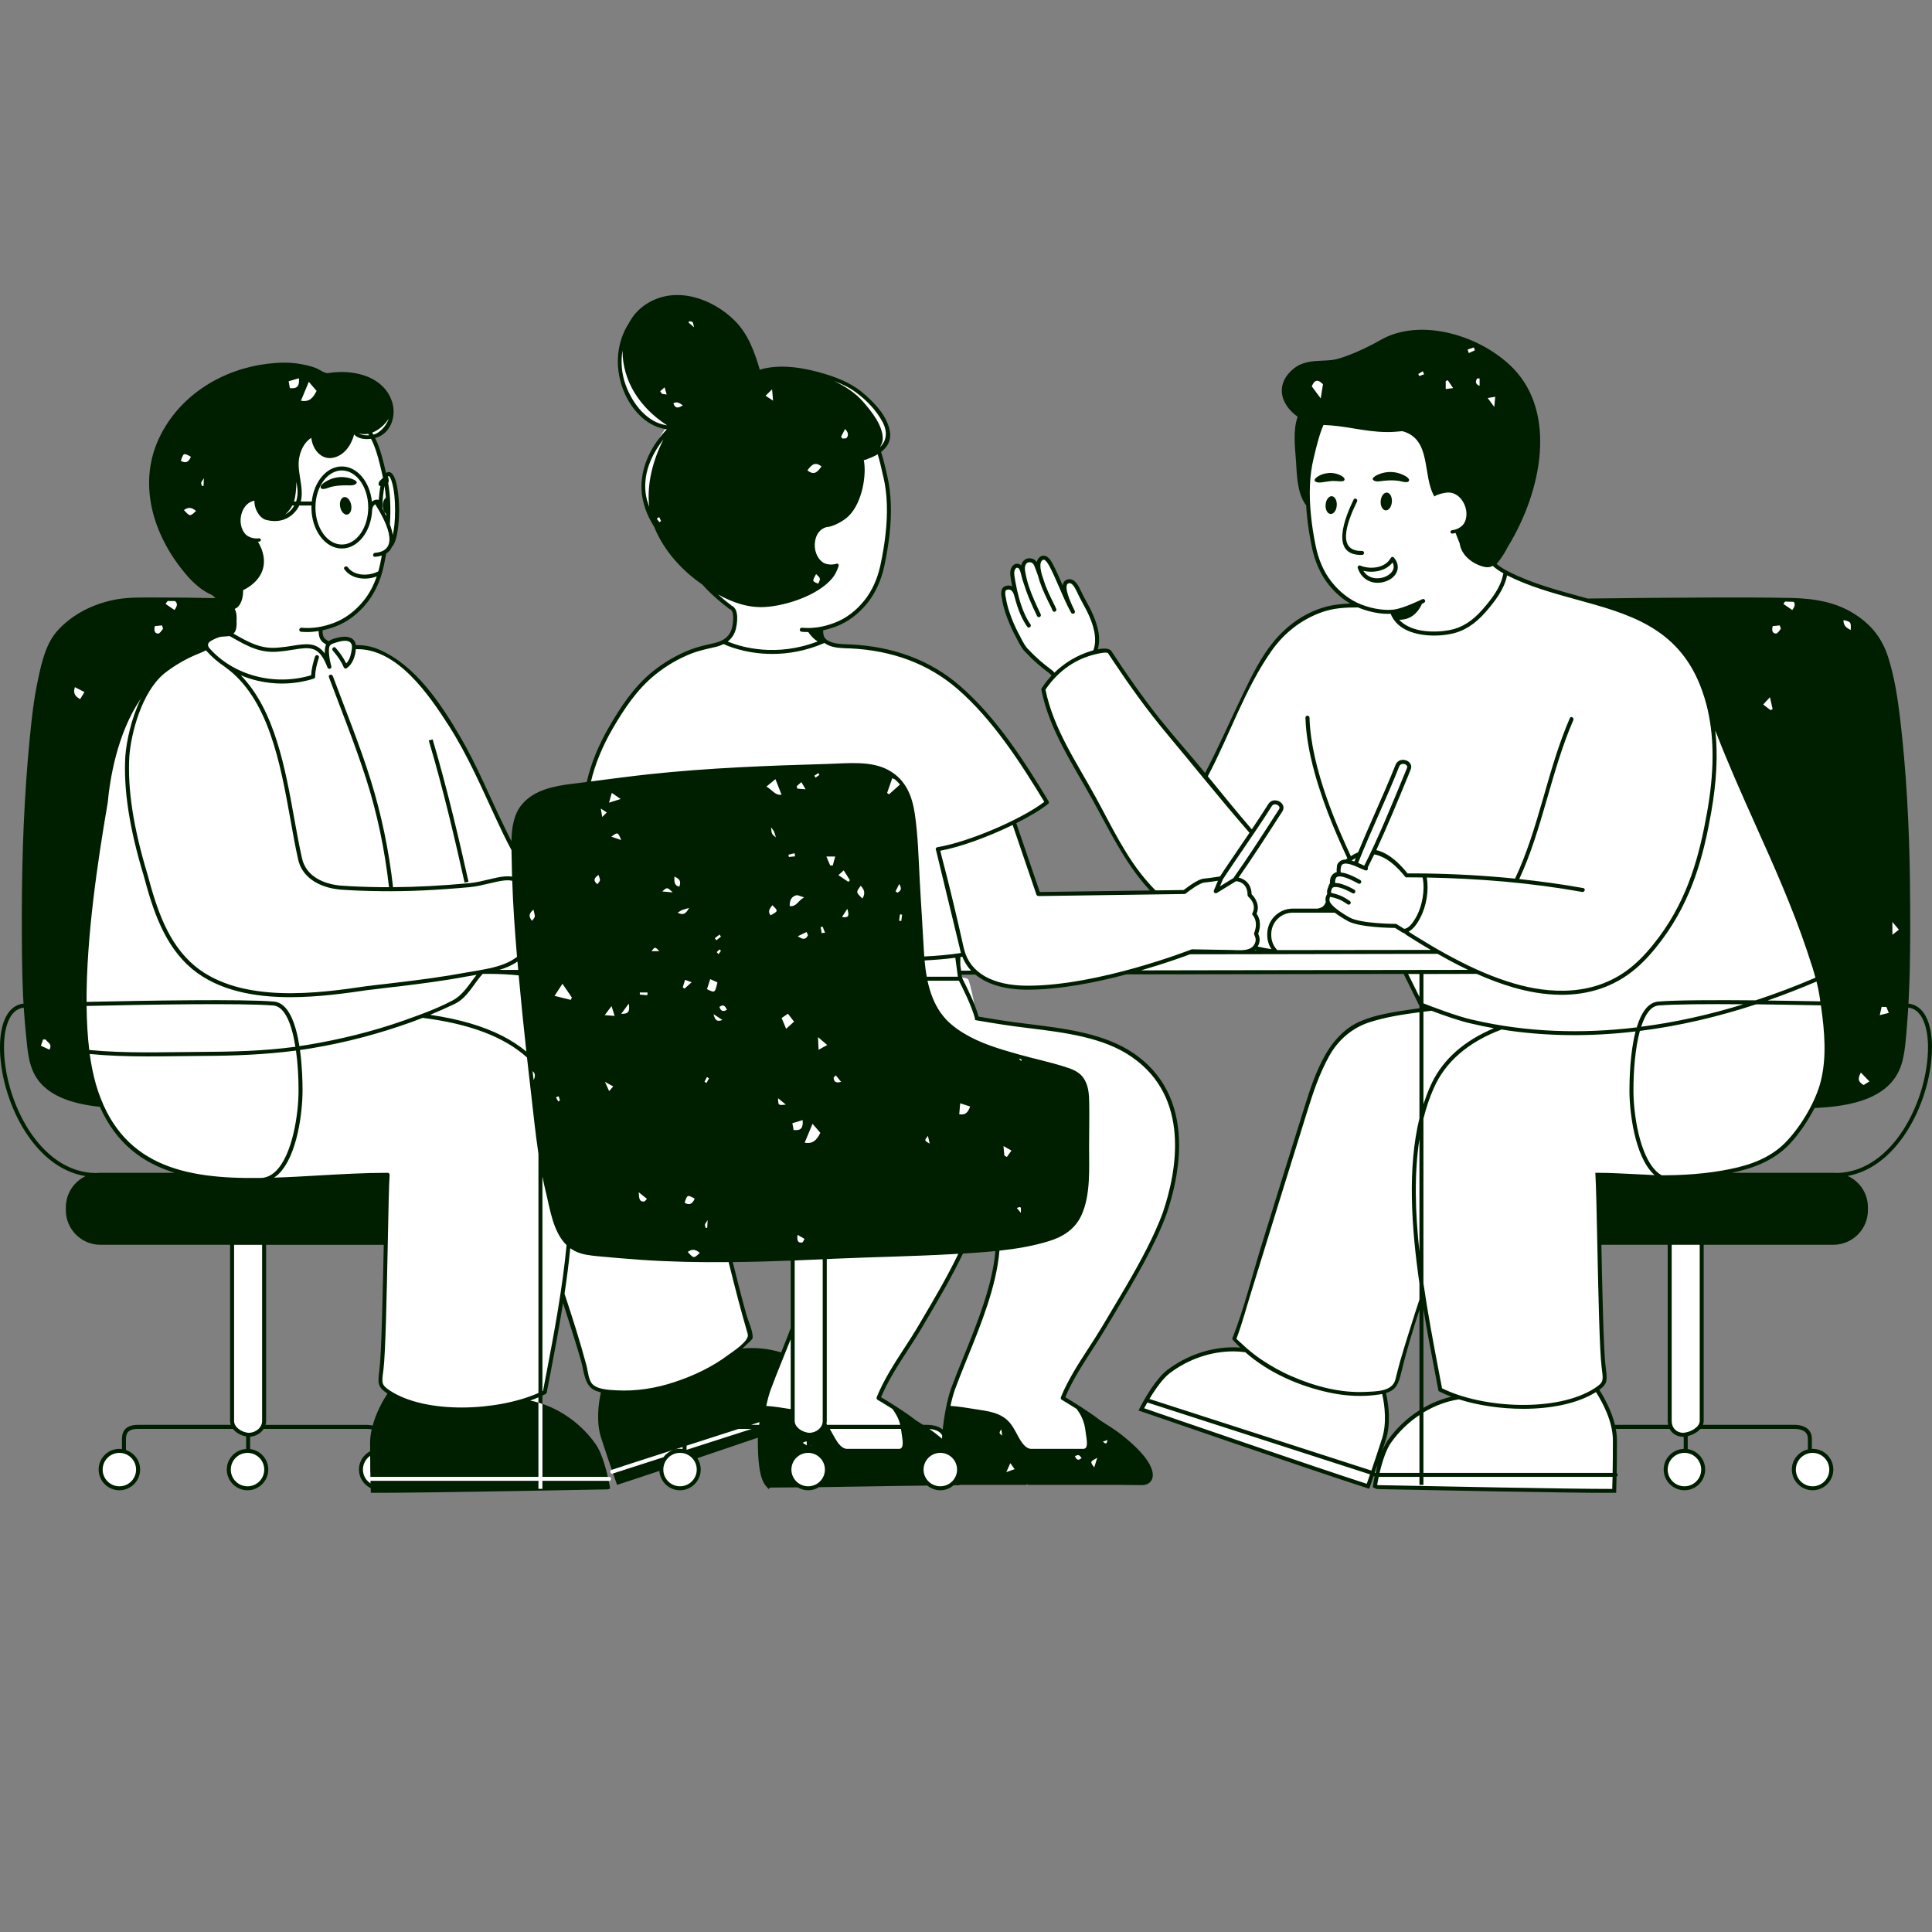 <?xml version="1.0"?>
<svg width="300" height="300" xmlns="http://www.w3.org/2000/svg" xmlns:svg="http://www.w3.org/2000/svg" preserveAspectRatio="xMidYMid meet" version="1.0">
 <rect width="100%" height="100%" fill="#808080" stroke="none"/>
 <defs>
  <clipPath id="id1">
   <path clip-rule="nonzero" d="m35,225l7,0l0,6.8l-7,0l0,-6.8zm0,0" id="svg_1"/>
  </clipPath>
  <clipPath id="id2">
   <path clip-rule="nonzero" d="m258,225l7,0l0,6.8l-7,0l0,-6.8zm0,0" id="svg_2"/>
  </clipPath>
  <clipPath id="id3">
   <path clip-rule="nonzero" d="m278,225l7,0l0,6.8l-7,0l0,-6.8zm0,0" id="svg_3"/>
  </clipPath>
  <clipPath id="id4">
   <path clip-rule="nonzero" d="m15,225l7,0l0,6.8l-7,0l0,-6.8zm0,0" id="svg_4"/>
  </clipPath>
  <clipPath id="id5">
   <path clip-rule="nonzero" d="m3,46l294,0l0,185.8l-294,0l0,-185.8zm0,0" id="svg_5"/>
  </clipPath>
  <clipPath id="id6">
   <path clip-rule="nonzero" d="m0,45l300,0l0,186.8l-300,0l0,-186.8zm0,0" id="svg_6"/>
  </clipPath>
 </defs>
 <g class="layer">
  <title>Layer 1</title>
  <g clip-path="url(#id1)" id="svg_10">
   <path d="m38.8,225.32l-0.27,-0.03l0,0l-0.3,0.02c-1.51,0.1 -2.7,1.37 -2.7,2.89c0,1.6 1.31,2.9 2.91,2.9c1.6,0 2.9,-1.3 2.9,-2.9c0,-1.45 -1.09,-2.69 -2.54,-2.88" fill="rgb(100%, 100%, 100%)" fill-rule="nonzero" id="svg_11"/>
  </g>
  <g clip-path="url(#id2)" id="svg_12">
   <path d="m262.02,225.33l-0.26,-0.04l-0.3,0.01c-1.58,0.06 -2.81,1.33 -2.81,2.9c0,1.6 1.3,2.9 2.91,2.9c1.6,0 2.91,-1.3 2.91,-2.9c0,-1.43 -1.03,-2.64 -2.45,-2.87" fill="rgb(100%, 100%, 100%)" fill-rule="nonzero" id="svg_13"/>
  </g>
  <g clip-path="url(#id3)" id="svg_14">
   <path d="m281.46,225.29c0,0 -0.09,0.01 -0.09,0.01l-0.33,0l0,0.02l-0.25,0.05c-1.32,0.31 -2.24,1.47 -2.24,2.83c0,1.6 1.3,2.9 2.91,2.9c1.6,0 2.91,-1.3 2.91,-2.9c0,-1.61 -1.31,-2.91 -2.91,-2.91" fill="rgb(100%, 100%, 100%)" fill-rule="nonzero" id="svg_15"/>
  </g>
  <path d="m56.74,230.06c0.07,0.08 0.15,0.16 0.22,0.24c-0.08,-0.08 -0.14,-0.16 -0.21,-0.25l-0.01,0.01" fill="rgb(100%, 100%, 100%)" fill-rule="nonzero" id="svg_16"/>
  <g clip-path="url(#id4)" id="svg_17">
   <path d="m19.46,225.45l-0.21,-0.07l0,-0.02l-0.34,-0.04l-0.14,-0.01c-0.07,-0.01 -0.15,-0.02 -0.23,-0.02c-1.6,0 -2.91,1.3 -2.91,2.91c0,1.6 1.31,2.9 2.91,2.9c1.6,0 2.91,-1.3 2.91,-2.9c0,-1.25 -0.8,-2.35 -1.99,-2.75" fill="rgb(100%, 100%, 100%)" fill-rule="nonzero" id="svg_18"/>
  </g>
  <path d="m2.21,156.75c-0.16,0.12 -0.32,0.27 -0.46,0.43c0.14,-0.16 0.3,-0.31 0.46,-0.43" fill="rgb(100%, 100%, 100%)" fill-rule="nonzero" id="svg_19"/>
  <path d="m2.21,156.75c0.16,-0.13 0.33,-0.24 0.5,-0.32c-0.17,0.08 -0.34,0.19 -0.5,0.32" fill="rgb(100%, 100%, 100%)" fill-rule="nonzero" id="svg_20"/>
  <path d="m298.78,157.98c0.44,0.84 0.73,1.95 0.85,3.25c-0.12,-1.29 -0.41,-2.4 -0.85,-3.25c-0.28,-0.52 -0.61,-0.93 -0.99,-1.23c0.38,0.3 0.71,0.71 0.99,1.23" fill="rgb(100%, 100%, 100%)" fill-rule="nonzero" id="svg_21"/>
  <g clip-path="url(#id5)" id="svg_22">
   <path d="m225.44,217.18c-1.46,0.34 -2.89,0.91 -4.26,1.7l-0.46,0.26l0,0.01l-0.15,0.09c-1.88,1.2 -3.55,2.79 -4.84,4.6c-0.27,0.4 -0.55,0.95 -0.85,1.68l-0.58,-0.22c0.13,-0.41 0.27,-0.83 0.41,-1.26l0.18,-0.53c0.78,-2.43 0.45,-5.22 0.03,-7.13l-0.06,-0.28l0.27,-0.08c1.32,-0.4 1.71,-1.13 2.16,-2.97c0.68,-2.87 1.55,-5.87 2.82,-9.75l0.61,0.1l0,-0.1l0.62,-0.05c0.57,3.43 1.2,6.72 1.75,9.63l0.56,2.91l0,0c0.51,0.26 1.11,0.52 1.83,0.8l0.94,0.36l-0.98,0.23zm-76.19,-22.67l0.07,-0.16l0.19,-0.01c1.6,-0.1 3.32,-0.21 5.02,-0.38l0.38,-0.04l-0.04,0.37c-0.46,5.38 -2.87,11.37 -5.02,16.66c-0.6,1.47 -1.28,3.16 -1.84,4.67c-0.63,1.7 -1.11,4.43 -1.32,6.4l-0.06,0.58l-0.45,-0.38c-0.49,-0.42 -1.31,-0.65 -2.26,-0.65l-0.68,0l-0.08,-0.06c-0.34,-0.22 -0.7,-0.45 -1.09,-0.69c-1.77,-1.4 -4.82,-3.24 -5.42,-3.59l-0.23,-0.14l0.1,-0.25c1.06,-2.54 2.64,-4.98 4.18,-7.36c0.78,-1.21 1.49,-2.3 2.14,-3.4l0.48,-0.83c2.24,-3.77 4.23,-7.18 5.93,-10.74zm-26.16,11.79l-0.02,0.05c-0.48,1.27 -0.99,2.53 -1.48,3.76l-0.11,0.27l-0.27,-0.09c-1.48,-0.44 -2.99,-0.66 -4.49,-0.66c-0.47,0 -0.94,0.02 -1.4,0.07l-0.93,0.09l0.69,-0.63c0.23,-0.22 0.46,-0.43 0.69,-0.66c0.05,-0.05 0.12,-0.11 0.21,-0.18c0.16,-0.14 0.59,-0.52 0.59,-0.68c0,-0.68 -0.3,-1.52 -0.61,-2.34c-0.14,-0.41 -0.28,-0.79 -0.38,-1.14c-0.64,-2.34 -1.31,-4.91 -2.1,-8.11l-0.1,-0.38l0.39,-0.01c2.69,-0.02 5.55,-0.09 9,-0.22l0.32,-0.02l0,10.88zm-17.25,18.43l-0.18,0.06l0.01,-0.12c0.06,0 0.12,0.01 0.18,0.01l-0.01,0.05zm-0.07,0.57c-0.04,0 -0.09,-0.01 -0.13,-0.01l0.01,-0.31c0.06,0 0.11,0 0.16,0.01l-0.04,0.31zm-1.01,0.11l-0.09,-0.29c0.29,-0.09 0.6,-0.14 0.92,-0.14l0,0.31c-0.27,0 -0.55,0.04 -0.83,0.12zm-0.19,-0.59c0.35,-0.1 0.69,-0.15 1.02,-0.15l0,0.14l-0.93,0.3l-0.09,-0.29zm-47.06,3.83c0,-0.42 -0.01,-0.88 -0.02,-1.38l0.31,0l0.02,1.37l-0.31,0.01zm238.74,-92.15c-0.11,-9.07 -0.61,-17.24 -1.52,-24.97c-0.34,-2.85 -0.82,-6.19 -1.83,-9.37c-0.85,-2.69 -2.33,-4.68 -4.66,-6.28c-3.33,-2.29 -7.16,-2.65 -10.13,-2.72c-2.88,-0.07 -5.69,-0.07 -8.06,-0.07l-4.25,0c-5.71,0.02 -11.68,0.07 -18.19,0.14c-0.35,-0.1 -0.7,-0.2 -1.06,-0.3c-0.51,-0.14 -1.03,-0.28 -1.54,-0.42c-2.69,-0.74 -5.44,-1.49 -8.06,-2.54c2.62,1.05 5.37,1.8 8.06,2.54c0.87,0.24 1.74,0.48 2.6,0.72c-0.35,0.01 -0.7,0.01 -1.05,0.02l-0.05,-0.01l-1.58,-0.43c-1.4,-0.38 -2.89,-0.79 -4.35,-1.25l0,0c-0.45,-0.14 -0.89,-0.28 -1.34,-0.43c-0.95,-0.32 -1.71,-0.59 -2.4,-0.87c-0.95,-0.37 -1.86,-0.78 -2.71,-1.22c-0.13,-0.06 -0.25,-0.13 -0.4,-0.21c-0.56,-0.3 -1.07,-0.65 -1.53,-1.02l-0.24,-0.2l0.2,-0.24c0.7,-0.85 1.22,-1.66 1.67,-2.57c5.29,-8.62 7.63,-20.42 0.96,-27.34c-3.43,-3.55 -9.05,-5.95 -13.99,-5.95c-2.39,0 -4.52,0.53 -6.32,1.58c-1.97,1.13 -5.77,2.92 -7.7,3.12c-0.39,0.05 -0.78,0.07 -1.17,0.09l-0.27,0.01c-1.46,0.07 -2.96,0.14 -4.24,1.15c-1.53,1.23 -2.08,2.77 -1.55,4.34c0.33,0.98 1.09,1.92 2.13,2.65l0.2,0.13l-0.08,0.22c-0.64,1.77 -0.47,3.98 -0.32,5.92c0.03,0.29 0.05,0.57 0.07,0.83l0.04,0.75c0.13,2 0.27,4.28 1.38,5.86l0.05,0.05l0.1,0.09l0.01,0.12c0.03,0.51 0.07,1.04 0.12,1.57c0.15,1.54 0.4,3.14 0.75,4.89c0.45,2.16 1.3,4.1 2.48,5.61c0.96,1.23 2.09,2.23 3.34,2.95l0.93,0.54l-1.08,0.04c-1.61,0.06 -2.9,0.25 -4.06,0.59c-2.86,0.85 -5.5,2.67 -7.62,5.23c-1.96,2.38 -3.35,5.24 -4.68,8.01l-0.07,0.14c-0.69,1.43 -1.36,2.88 -2.03,4.32c-1.21,2.59 -2.45,5.28 -3.81,7.85l-0.22,0.41l-0.29,-0.36c-1,-1.22 -2.05,-2.45 -3.07,-3.63c-1.31,-1.54 -2.67,-3.13 -3.95,-4.74c-2.43,-3.05 -4.9,-6.5 -7.53,-10.55c-0.16,-0.23 -0.55,-0.28 -0.86,-0.28c-0.27,0 -0.59,0.04 -0.96,0.12l-0.49,0.09l0.13,-0.48c0.22,-0.77 0.25,-1.61 0.12,-2.44c-0.23,-1.35 -0.8,-2.84 -1.75,-4.55c-0.42,-0.75 -0.77,-1.43 -1.09,-2.12c-0.43,-0.92 -0.88,-1.39 -1.38,-1.39c-0.29,0.02 -0.51,0.13 -0.62,0.33c-0.06,0.1 -0.1,0.23 -0.12,0.37l-0.18,1.04l-0.43,-1.01c-0.51,-1.18 -1,-2.29 -1.48,-3.2c-0.24,-0.45 -0.6,-1.05 -1.04,-1.16c-0.05,-0.02 -0.09,-0.02 -0.14,-0.02c-0.11,0 -0.23,0.03 -0.34,0.1c-0.2,0.13 -0.34,0.35 -0.42,0.65l-0.16,0.66l-0.39,-0.55c-0.21,-0.29 -0.52,-0.45 -0.87,-0.45c-0.14,0 -0.28,0.02 -0.37,0.05c-0.33,0.16 -0.54,0.43 -0.63,0.8l-0.12,0.5l-0.39,-0.34c-0.1,-0.09 -0.22,-0.15 -0.34,-0.16c-0.04,-0.01 -0.07,-0.01 -0.1,-0.01c-0.17,0 -0.34,0.09 -0.46,0.25c-0.41,0.51 -0.28,1.23 -0.17,1.82l0.05,0.4l0.13,0.67l0.07,0.57l-0.54,-0.24c-0.13,-0.06 -0.27,-0.08 -0.41,-0.08c-0.18,0 -0.36,0.04 -0.52,0.14c-0.43,0.26 -0.28,1.16 -0.2,1.42c0.43,2.95 2.15,5.96 2.18,6.02c0.01,0.01 0.64,1.35 1.18,1.99c1.56,1.65 2.3,2.28 4.02,3.59l0.03,0.02l0.18,0.21l0.33,0.2l-0.26,0.28c-0.57,0.61 -1.08,1.26 -1.53,1.9l0.02,0.04l0,0.03c0.99,4.98 3.59,9.46 6.1,13.8c0.6,1.04 1.2,2.08 1.77,3.11c0.51,0.91 1.01,1.83 1.5,2.75c2.01,3.73 4.09,7.57 6.95,10.83c0.09,0.1 0.17,0.19 0.26,0.28c0.07,0.07 0.14,0.14 0.21,0.21l0.47,0.51l-18.04,0.26l-3.81,-11.16l0.24,-0.12c2.09,-1.05 3.78,-2.08 4.89,-2.96c-3.66,-6.07 -8.04,-12.95 -13.67,-17.83c-4.52,-3.93 -10.21,-6.07 -16.92,-6.38l-0.47,-0.02c-0.3,-0.01 -0.61,-0.02 -0.88,-0.05l-0.04,0c0,0 -2.47,-0.19 -3.26,-1.21c-0.79,-1.02 1.27,-1.73 1.27,-1.73c0.24,-0.07 0.47,-0.15 0.72,-0.23l0.15,-0.06c0.08,-0.02 0.16,-0.04 0.24,-0.07c1.79,-0.67 3.44,-1.92 4.78,-3.6c1.2,-1.5 2.07,-3.43 2.54,-5.58c0.37,-1.77 0.64,-3.37 0.8,-4.88c0.37,-3.34 0.26,-6.33 -0.32,-8.88l-0.12,-0.51c-0.25,-1.08 -0.51,-2.2 -0.85,-3.28l-0.07,-0.21l0.17,-0.13c1,-0.77 1.42,-1.72 1.26,-2.82c-0.35,-2.31 -2.26,-4.25 -3.66,-5.5c-1.59,-1.45 -3.45,-2.41 -6.21,-3.25c-2.48,-0.75 -4.63,-1.12 -6.57,-1.12c-1.13,0 -2.19,0.13 -3.13,0.38l-0.11,0.11l-0.14,0l-0.07,0l-0.25,0l-0.06,-0.22c-0.74,-2.53 -1.71,-5.4 -3.84,-7.52c-2.44,-2.42 -5.68,-3.87 -8.67,-3.87c-1.63,0 -3.14,0.42 -4.49,1.25c-1.18,0.73 -2.09,1.7 -2.74,2.92c-1.86,2.85 -2.22,6.46 -0.97,9.91c1.19,3.26 3.68,5.67 6.36,6.11l-0.07,0.31c0,0 0,0 0,0c-0.35,0.48 -0.66,0.97 -0.95,1.49c0.39,-0.51 0.81,-1 1.26,-1.45c-0.06,-0.01 -0.13,-0.02 -0.19,-0.03l0.04,-0.3l1.25,0.15l-0.97,0.46l0.08,-0.06l-0.16,0.1l-0.22,-0.03c-0.09,0.13 -0.17,0.26 -0.25,0.38l0.12,0.11c-0.29,0.33 -0.51,0.6 -0.71,0.86c-2.16,2.83 -3.04,6.02 -2.49,9c0.09,0.52 0.25,1.08 0.45,1.66c0.22,0.63 0.52,1.27 0.87,1.91l1.9,3.59c1.37,2.16 3.29,4.16 5.56,5.79c0.11,0.08 0.22,0.16 0.33,0.23l0.03,0.02l0.03,0.03c0.95,1.06 2.05,2.08 3.37,3.13c0.25,0.21 0.5,0.4 0.78,0.62l0.08,0.04l0.01,0c1.06,0.47 0.6,2.75 0.49,3.2c-0.31,1.37 -1.28,2.24 -2.87,2.61l-0.61,0.14c-1.08,0.25 -2.2,0.51 -3.25,0.92c-2.06,0.81 -3.99,1.94 -5.73,3.35c-2.89,2.35 -4.89,5.43 -6.63,8.42c-1.66,2.84 -2.83,5.72 -3.48,8.54l-0.04,0.21l-2.48,0.31c-2.68,0.34 -5.7,0.87 -7.59,3.07c-1.34,1.56 -1.54,3.91 -1.57,5.54l-0.59,0.14c-0.3,-0.58 -0.58,-1.16 -0.85,-1.72l-0.16,-0.33c-0.79,-1.59 -1.53,-3.23 -2.26,-4.81c-1.44,-3.13 -2.92,-6.37 -4.71,-9.41c-3.11,-5.29 -7.01,-11.02 -12.41,-13.34c-1.02,-0.45 -2.11,-0.67 -3.23,-0.67c-0.08,0 -0.53,0.01 -0.53,0.01l-0.04,-0.28c-0.11,-0.9 -0.93,-1.04 -1.41,-1.04c-0.12,0 -0.24,0.01 -0.35,0.02c-0.9,0.12 -1.58,0.34 -1.96,0.62l-0.16,0.12l-0.17,-0.09c-0.18,-0.09 -0.38,-0.21 -0.56,-0.36c-0.52,-0.43 -0.57,-1.09 -0.56,-1.62l0.01,-0.24l0.23,-0.06c0.69,-0.15 1.33,-0.34 1.95,-0.57c1.79,-0.67 3.45,-1.91 4.79,-3.6c1.19,-1.49 2.06,-3.42 2.53,-5.58c0.14,-0.66 0.26,-1.29 0.37,-1.92l0.03,-0.13l0.11,-0.08c0.36,-0.21 0.61,-0.49 0.75,-0.86l0.03,-0.06l0.05,-0.05c0.68,-0.65 1.03,-3.25 1.03,-5.49c0,-3.1 -0.58,-5.62 -1.29,-5.62c-0.06,0 -0.13,0.01 -0.23,0.09l-0.39,0.31l-0.11,-0.48c-0.35,-1.57 -0.8,-3.51 -1.51,-5.06l-0.32,-0.66l0.37,-0.09c0.13,-0.04 0.26,-0.08 0.37,-0.12c1.13,-0.44 1.68,-1.33 1.95,-1.99c0.45,-1.13 0.42,-2.49 -0.09,-3.58c-0.38,-1.01 -1.25,-2.01 -2.32,-2.67c-1.34,-0.83 -3.14,-1.29 -5.06,-1.29c-0.69,0 -1.38,0.06 -2.05,0.18c-0.05,0 -0.09,0.01 -0.14,0.01c-0.4,0 -0.89,-0.28 -1.37,-0.55c-0.22,-0.11 -0.42,-0.23 -0.56,-0.28c-0.62,-0.25 -1.36,-0.43 -2.29,-0.59c-0.78,-0.14 -1.61,-0.21 -2.49,-0.21c-0.8,0 -1.65,0.05 -2.59,0.17c-7.16,0.88 -13.25,4.91 -16.27,10.79c-3.38,6.55 -1.97,14.52 3.77,21.31c1.34,1.58 2.66,2.64 4.03,3.22l0.05,0.02l1.18,1.06l-0.84,-0.02c-3.33,-0.06 -5.9,-0.09 -8.34,-0.09l-2.41,0c-1.51,0 -2.97,0.02 -4.37,0.26c-3.71,0.62 -7,2.35 -9.24,4.85c-1.72,1.95 -2.37,4.92 -2.88,7.31c-0.67,3.1 -1.01,6.24 -1.29,9.19c-0.8,8.25 -1.21,17.1 -1.22,27.05c-0.01,4.53 0,8.62 0.18,12.81c0.01,0.25 0.03,0.5 0.05,0.75l0.05,0.81l-0.01,0l0.02,0.32c0.09,1.34 0.2,2.92 0.38,4.53l0.04,0.49c0.16,1.55 0.32,3.16 0.92,4.59c1.29,3.13 4.62,4.93 10.2,5.5l0.18,0.02l0.08,0.16c2.28,5.12 6.01,8.41 11.42,10.08l-0.09,0.6l-11.53,0c-0.21,0 -0.4,0.02 -0.64,0.05c-0.46,0 -0.91,-0.03 -1.35,-0.09l0.71,0.11l-0.9,0.43c-1.75,0.84 -2.88,2.63 -2.88,4.55l0,0.47c0,2.78 2.27,5.05 5.06,5.05l20.44,0l0,27.67c0,0.15 0.03,0.32 0.09,0.49l0.15,0.42l0.04,0l0.1,0.12c0.4,0.52 1.1,0.92 1.85,1.06l0.26,0.05l0,0.02l0.27,-0.02c0.79,-0.08 1.49,-0.49 1.88,-1.09l0.09,-0.14l0.04,0l0.12,-0.4c0.05,-0.18 0.08,-0.36 0.08,-0.51l0,-27.67l18.89,0l0,0.31c-0.16,7.53 -0.35,16.89 -0.67,19.36l-0.03,0.28c-0.24,1.82 -0.29,2.25 1.13,3.21l0.25,0.17l-0.17,0.26c-0.72,1.11 -1.7,2.87 -2.24,4.86l-0.08,0.27l-0.07,0.31c-0.16,0.71 -0.24,1.4 -0.24,2.04c0,0.45 0,0.88 0.01,1.29l0,0.2l-0.17,0.09c-0.97,0.5 -1.57,1.48 -1.57,2.56c0,0.7 0.26,1.34 0.7,1.86l0.22,-0.2c0.17,0.2 0.36,0.37 0.58,0.51c-0.01,-0.12 -0.01,-0.26 -0.01,-0.41l26.07,0l0,0.31l-25.75,0l0,0.62l0.01,0l0.01,0.19c0,0.16 0,0.25 0,0.25l0.01,0.18c5.09,0 16.9,-0.19 25.72,-0.34l0,0.03l0.62,0l0,-0.31l0,0l0,0.27c5.44,-0.1 9.61,-0.18 10.09,-0.19l0.07,-0.02l-0.02,-0.12c0,0 -0.08,-0.45 -0.11,-0.56l-10.03,0l0,-0.31l10.35,0c0.17,0 0.31,-0.14 0.31,-0.31c0,-0.17 -0.14,-0.31 -0.31,-0.31l-0.52,0c-0.49,-2.19 -1.16,-3.97 -1.82,-4.9c-2,-2.84 -4.84,-5 -8.01,-6.1l0,-0.34c-0.1,-0.03 -0.21,-0.06 -0.31,-0.1l0,-1.38l0.18,-0.08c0.17,-0.08 0.33,-0.16 0.49,-0.25c0.18,-0.93 0.37,-1.9 0.56,-2.9c0.6,-3.14 1.34,-7.04 1.98,-10.99l0.6,-0.04l0.45,1.38c0.82,2.57 1.62,5.08 2.36,7.65c0.1,0.38 0.19,0.79 0.27,1.18c0.3,1.41 0.57,2.74 1.86,3.23c0.24,0.08 0.48,0.15 0.72,0.23l0.28,0.08l-0.06,0.29c-0.4,1.84 -0.72,4.54 0.04,6.9c0.55,1.72 1.1,3.35 1.55,4.64l1.42,-0.45l0.09,0.29l-1.71,0.55l-0.04,0.01c-0.16,0.06 -0.25,0.23 -0.19,0.4c0.04,0.12 0.16,0.21 0.29,0.21c0.03,0 0.07,0 0.1,-0.02l0.04,-0.01l7.8,-2.52l0.1,0.3l-7.5,2.42l0.41,1.17c1.56,-0.5 3.75,-1.23 6.28,-2.07l0.39,-0.13l0.02,0.4c0.1,1.52 1.37,2.71 2.89,2.71c1.61,0 2.91,-1.3 2.91,-2.9c0,-0.57 -0.17,-1.12 -0.48,-1.59l-0.22,-0.34l10.24,-3.47l-0.04,0.47c-0.01,0.14 -0.01,0.27 -0.01,0.38c-0.01,5.64 0.88,6.58 1.35,7.09c0.01,0 0.02,0.01 0.02,0.02c0.09,-0.03 0.23,-0.07 0.44,-0.07c1.06,0 2.27,-0.01 3.57,-0.02l0.59,-0.01l0.08,0.04c0.46,0.27 0.95,0.4 1.45,0.4c0.53,0 1.05,-0.15 1.51,-0.43l0.07,-0.05l0.09,0c2.7,-0.04 5.57,-0.08 8.26,-0.13l3.09,-0.05c1.55,-0.01 3.03,-0.03 4.36,-0.04l1.24,-0.02l0.08,0.07c0.53,0.43 1.16,0.65 1.82,0.65c0.69,0 1.33,-0.24 1.87,-0.69l0.08,-0.08l0.11,0c0.34,0 0.57,0 0.7,0c0.08,0 0.17,-0.02 0.27,-0.04l0.09,-0.02l10.12,0c0,-0.01 0.41,-0.53 0.41,-0.53l0.13,0.53l13.55,0c2.14,0.03 3.65,0.04 4.04,0.04c0.47,0 1.04,-0.21 1.24,-0.8c0.18,-0.54 0.36,-2.59 -4.96,-6.7c-0.6,-0.45 -1.59,-1.11 -3,-1.99c-1.6,-1.27 -4.31,-2.93 -5.4,-3.59l-0.23,-0.13l0.1,-0.25c1.05,-2.54 2.63,-4.98 4.17,-7.36c0.79,-1.21 1.49,-2.3 2.14,-3.41c0.46,-0.77 0.94,-1.57 1.44,-2.4c2.89,-4.83 6.16,-10.32 7.96,-15.22l0.01,-0.06c0.88,-2.57 1.92,-6.49 1.92,-10.56c0,-6.14 -2.31,-10.84 -6.87,-13.98c-4.47,-3.08 -10.46,-3.82 -16.25,-4.54c-0.69,-0.08 -1.37,-0.16 -2.05,-0.25c-1.77,-0.23 -5,-0.77 -5.71,-0.9l-0.19,-0.03l-0.05,-0.2c-0.13,-0.5 -0.35,-1.13 -0.65,-1.88l-0.01,-0.03l0,-0.04c-0.09,-0.45 -0.19,-0.94 -0.29,-1.43c0.2,0.46 0.41,0.93 0.59,1.39c-0.22,-1.2 -0.5,-2.57 -0.88,-3.73c-0.12,-0.35 -0.68,-0.4 -1.02,-0.39l0,0.05c0.03,0.05 0.08,0.14 0.14,0.26c-0.05,0 -0.08,0 -0.13,0c-0.01,0 -0.32,0.05 -0.32,0.05l0,-0.32l-0.12,-0.83l2.62,0l0.08,0.07c1.79,1.48 4.53,2.26 7.92,2.26c4.22,0 9.35,-0.79 15.26,-2.36l0.04,-0.01l0.04,0c5.27,-0.01 10.54,-0.01 15.82,-0.03l2.29,0c8.31,-0.01 16.62,-0.02 24.93,-0.04l0.2,0l2.55,5.22l0,0.7l-0.26,0.04c-0.56,0.07 -1.1,0.14 -1.65,0.22c-2.55,0.39 -5.19,0.79 -7.52,1.81c-1.99,0.86 -3.83,2.61 -5.15,4.92c-1.57,2.72 -2.47,5.6 -3.35,8.38c-1.88,5.99 -3.76,12.08 -5.58,17.97l-1.07,3.43c-0.46,1.5 -0.9,3.04 -1.33,4.54c-0.93,3.24 -1.89,6.59 -3.12,9.72c0.32,0.36 0.69,0.74 1.13,1.16l0.61,0.6l-0.85,-0.06c-0.35,-0.03 -0.69,-0.05 -1.04,-0.05c-3.55,0 -7.12,1.22 -10.06,3.43c-1.79,1.35 -3.7,4.85 -4.06,5.53l-0.18,0.36c0.23,0.09 26.74,9.23 34.9,11.85l0.29,0.1l0.19,-0.55c0.08,-0.22 0.22,-0.61 0.41,-1.16l0.19,-0.53l0.36,0.46l0.24,0.1l-0.05,0.26c-0.08,0.34 -0.15,0.67 -0.2,0.98l-0.06,0.4l0.31,0.14l0.66,0.04c8.39,0.17 28.68,0.57 35.88,0.57l0.31,0l0.01,-0.67c0,-0.27 0.02,-0.81 0.04,-1.55l-0.01,-0.18l0.17,-0.08l-0.16,-0.09l0.01,-0.19c0.03,-1.47 0.04,-3.27 0.04,-5.07c0,-0.54 -0.05,-1.11 -0.17,-1.74l-0.06,-0.37l-0.01,0l-0.06,-0.24c-0.55,-2.27 -1.73,-4.32 -2.38,-5.34l-0.16,-0.25l0.23,-0.17c1.17,-0.85 1.11,-1.31 0.89,-3.04l-0.03,-0.27c-0.32,-2.48 -0.51,-11.62 -0.67,-18.96l0,-0.31l10.93,0l0,27.67c0,0.19 0.03,0.38 0.06,0.54l0.07,0.37l0.04,0l0.08,0.16c0.34,0.62 0.93,1 1.66,1.07l0.58,0.03l0,-0.07l0.23,-0.05c0.72,-0.18 1.4,-0.57 1.81,-1.04l0.1,-0.1l0.06,0l0.18,-0.43c0.07,-0.16 0.1,-0.32 0.1,-0.48l0,-27.67l20.44,0c2.79,0 5.06,-2.27 5.06,-5.05l0,-0.47c0,-1.96 -1.16,-3.76 -2.95,-4.58l-0.91,-0.42l0.98,-0.17c0.86,-0.15 1.69,-0.42 2.49,-0.79c-1.27,0.57 -2.65,0.91 -4.11,0.95c-0.19,-0.02 -0.37,-0.04 -0.56,-0.04l-15.77,0l-0.07,-0.61c0.36,-0.07 0.72,-0.16 1.07,-0.24c3.33,-0.79 5.86,-2.14 7.74,-4.11c1.4,-1.49 2.76,-3.46 3.84,-5.54l0.08,-0.16l0.18,-0.01c5.04,-0.22 11.89,-1.19 13.36,-7.07c0.39,-1.53 0.51,-3.19 0.64,-4.81c0.03,-0.4 0.06,-0.81 0.09,-1.21c0.07,-0.74 0.12,-1.47 0.16,-2.21l0.04,-0.62c0.07,-1.41 0.13,-2.93 0.18,-4.78c0.13,-5.15 0.09,-10.24 0.03,-14.54" fill="rgb(100%, 100%, 100%)" fill-rule="nonzero" id="svg_23"/>
  </g>
  <path d="m296.32,156.15c0.06,0.01 0.12,0.02 0.18,0.03c-0.05,-0.01 -0.1,-0.02 -0.15,-0.03l-0.03,0" fill="rgb(100%, 100%, 100%)" fill-rule="nonzero" id="svg_24"/>
  <path d="m297.28,172.86c1.54,-3.25 2.41,-6.89 2.41,-10.23c0,3.19 -0.85,6.89 -2.41,10.23" fill="rgb(100%, 100%, 100%)" fill-rule="nonzero" id="svg_25"/>
  <path d="m159.4,230.57l0.14,0c-0.01,-0.04 -0.02,-0.08 -0.03,-0.13c-0.04,0.05 -0.07,0.09 -0.11,0.13" fill="rgb(100%, 100%, 100%)" fill-rule="nonzero" id="svg_26"/>
  <path d="m72.44,136.99l0.31,-0.07c-1.37,-6.14 -3.23,-14.21 -5.57,-22.11l-0.6,0.17c2.34,7.89 4.2,15.95 5.56,22.07l0.3,-0.06" fill="rgb(0%, 11.76%, 0%)" fill-rule="nonzero" id="svg_27"/>
  <path d="m84.23,218l0,11.33l10.15,0c-0.43,-1.9 -1.08,-3.94 -1.88,-5.08c-2.07,-2.93 -5.04,-5.15 -8.27,-6.25" fill="rgb(0%, 11.76%, 0%)" fill-rule="nonzero" id="svg_28"/>
  <path d="m54.22,74.23c-1.01,-0.27 -2.11,-0.18 -3.06,0.25c-0.3,0.13 -1.67,0.81 -1.32,1.32c0.25,0.36 1.25,-0.11 1.54,-0.19c0.76,-0.2 1.54,-0.24 2.32,-0.25c0.44,-0.01 1.32,0.12 1.64,-0.3c0.32,-0.43 -0.91,-0.77 -1.12,-0.83" fill="rgb(0%, 11.76%, 0%)" fill-rule="nonzero" id="svg_29"/>
  <path d="m53.43,77.19c-0.48,0.08 -0.75,0.76 -0.61,1.51c0.14,0.75 0.63,1.29 1.11,1.2c0.47,-0.08 0.74,-0.76 0.6,-1.51c-0.14,-0.75 -0.63,-1.29 -1.1,-1.2" fill="rgb(0%, 11.76%, 0%)" fill-rule="nonzero" id="svg_30"/>
  <g clip-path="url(#id6)" id="svg_31">
   <path d="m285.27,182.14c-0.2,-0.02 -0.39,-0.03 -0.59,-0.03l-15.77,0c0.36,-0.08 0.72,-0.16 1.07,-0.24c3.4,-0.82 5.98,-2.19 7.9,-4.21c1.46,-1.55 2.83,-3.57 3.89,-5.61c5.29,-0.23 12.15,-1.29 13.64,-7.3c0.49,-1.94 0.57,-4.08 0.75,-6.07c0.06,-0.74 0.11,-1.48 0.15,-2.22c0.93,0.11 1.66,0.66 2.19,1.67c0.57,1.08 0.88,2.64 0.88,4.5c0,8.08 -5.36,19.3 -14.11,19.51zm-26.78,0.36c-0.15,0 -0.31,0 -0.47,0c-0.31,-0.18 -0.59,-0.39 -0.86,-0.66c-2.59,-2.54 -3.52,-8.87 -3.52,-12.5c0,-3.18 0.29,-6.67 1,-9.26c6.12,-0.77 12.18,-2.2 18.05,-4.13c3.36,0.04 6.85,0.1 10.06,0.16c0.58,4.08 0.92,8.05 -0.03,11.82c-0.74,2.96 -2.92,6.79 -5.31,9.3c-1.82,1.93 -4.3,3.25 -7.58,4.04c-3.29,0.79 -7.01,1.2 -11.34,1.23zm5.44,38.15c0,0.94 -1.42,1.78 -2.61,1.84c-1.05,-0.06 -1.74,-0.78 -1.74,-1.84l0,-27.36l4.35,0l0,27.36zm0.23,7.55c0,1.43 -1.16,2.59 -2.6,2.59c-1.43,0 -2.6,-1.16 -2.6,-2.59c0,-1.44 1.17,-2.6 2.6,-2.6c1.44,0 2.6,1.16 2.6,2.6zm-13.39,-6.95c-0.55,-2.25 -1.68,-4.27 -2.43,-5.43c1.31,-0.96 1.24,-1.58 1.01,-3.33l-0.03,-0.27c-0.32,-2.46 -0.51,-11.56 -0.66,-18.93l10.3,0l0,27.36c0,0.21 0.03,0.41 0.07,0.6l-8.26,0zm-0.36,7.46l-29.38,0l0,-9.38c1.72,-1.04 3.59,-1.75 5.51,-2.04c2.95,0.94 6.5,1.47 9.99,1.47c4.25,0 8.41,-0.79 11.29,-2.6c0.97,1.52 2.63,4.52 2.63,7.52c0,1.99 -0.02,3.73 -0.04,5.03zm-0.06,2.25l0,0.24c-7.14,0 -27.46,-0.41 -35.87,-0.58l-0.54,-0.01l-0.09,-0.04l0.02,-0.16c0.06,-0.34 0.13,-0.71 0.21,-1.08l6.33,0l0,1.24l0.62,0l0,-1.24l29.37,0c-0.02,0.84 -0.04,1.42 -0.05,1.63zm-36.76,-2.25l-0.02,0c-0.03,0 -0.06,0.01 -0.09,0.01c0,0 0,-0.01 0,-0.02c0.13,-0.36 0.27,-0.77 0.42,-1.23c-0.11,0.41 -0.22,0.83 -0.31,1.24zm-0.64,-0.36l-34.47,-11.12c0.96,-1.6 2.15,-3.25 3.18,-4.02c2.89,-2.18 6.39,-3.37 9.87,-3.37c0.62,0 1.23,0.05 1.83,0.13c3.65,3.21 8.37,5.26 13.06,6.27c2.56,0.55 5.21,0.69 7.79,0.29c0.15,-0.02 0.28,-0.04 0.42,-0.07c0.4,1.84 0.73,4.57 -0.04,6.95c-0.64,1.99 -1.22,3.7 -1.64,4.94zm-0.68,1.93l-0.05,0.12c-7.61,-2.45 -31.44,-10.65 -34.56,-11.73l0.02,-0.03c0.15,-0.28 0.31,-0.57 0.48,-0.86l34.58,11.16c-0.24,0.68 -0.4,1.15 -0.47,1.34zm8.14,-10.55l0,8.98l-6.19,0c0.42,-1.79 1.04,-3.65 1.77,-4.68c1.21,-1.71 2.72,-3.17 4.42,-4.3zm-4.93,3.93c-0.32,0.47 -0.61,1.07 -0.89,1.74c0.2,-0.57 0.39,-1.17 0.59,-1.8c0.82,-2.51 0.46,-5.37 0.04,-7.29c1.51,-0.45 1.93,-1.35 2.37,-3.19c0.78,-3.28 1.77,-6.51 2.82,-9.72l0,15.58c-1.9,1.21 -3.6,2.8 -4.93,4.68zm4.93,-46.8l0,17.51c-0.66,-6.03 -0.84,-12.08 0,-17.51zm-28.42,31.04c0.91,-2.42 1.57,-4.96 2.35,-7.43c2.87,-9.26 5.71,-18.52 8.61,-27.77c0.98,-3.12 1.87,-5.86 3.44,-8.71c1.38,-2.49 3.57,-4.39 6.28,-5.26c2.49,-0.8 5.14,-1.21 7.74,-1.55l0,16.46c-1.86,7.63 -1.27,16.87 0,25.65l0,2.5c-0.22,0.66 -0.44,1.33 -0.65,1.99c-0.81,2.54 -1.62,5.08 -2.36,7.64c-0.27,0.92 -0.48,1.86 -0.72,2.79c-0.48,1.88 -2.98,1.84 -4.57,1.92c-3.94,0.21 -7.95,-0.86 -11.53,-2.42c-1.66,-0.71 -3.23,-1.6 -4.72,-2.6c-0.81,-0.54 -1.56,-1.14 -2.29,-1.77c-0.18,-0.16 -1.57,-1.44 -1.58,-1.44zm-4.66,-57.24l-10.15,0.02c3.71,-1.07 6.57,-2.11 7.61,-2.5c2.21,0 4.42,-0.01 6.62,-0.01c0.26,0 0.52,0 0.77,-0.01c0.02,0.01 0.03,0 0.04,0.01c0.18,0 0.36,0 0.55,0c10.13,-0.02 20.27,-0.04 30.41,-0.06c0.01,0 0.02,0 0.04,0c0.67,0.38 1.32,0.74 1.95,1.08c0.95,0.51 1.88,0.98 2.79,1.41c-13.54,0.02 -27.08,0.04 -40.63,0.06zm33.08,4.14l-1.76,-3.56l1.76,0l0,3.56zm-28.84,-6.65l-0.04,0c-1.2,-0.02 -4.18,-0.08 -5.62,-0.1c1.44,0.02 4.42,0.08 5.62,0.1l0.04,0zm-31.99,4.91c-5.43,0 -8.91,-1.98 -9.85,-5.56l-0.16,-0.64l-0.02,-0.1l-2.55,-10.57l2.55,10.57c-0.92,-4.14 -2.07,-9.03 -3.41,-14.1l0,-0.03l-0.13,-0.53c3.1,-0.56 7.51,-2.18 11.23,-4c0.01,0.01 0.01,0.01 0.01,0.01c1.03,3.01 3.69,10.82 3.69,10.82c0.04,0.12 0.19,0.2 0.3,0.21l22.68,-0.32c0.08,0 0.15,-0.03 0.2,-0.07c0.55,-0.45 2.14,-1.63 2.86,-1.7c0.74,-0.07 1.59,-0.2 2.14,-0.29l-0.63,1.51c-0.04,0.13 -0.01,0.27 0.09,0.36c0.1,0.08 0.25,0.1 0.37,0.03l2.98,-1.83c0.4,0.03 1.81,0.28 1.79,2.17c0,0.09 0.05,0.18 0.12,0.24c0.05,0.05 1.37,1.14 0.64,2.54c-0.07,0.12 -0.04,0.27 0.06,0.36c0,0.02 0.93,0.92 0.2,2.75c-0.03,0.08 -0.02,0.17 0.02,0.25c0.27,0.58 0.29,0.93 0.07,1.4c-0.5,1.07 -1.85,1.03 -2.93,1l-0.36,-0.02c-1.61,-0.02 -6.42,-0.11 -6.42,-0.11c-0.05,0 -0.08,0.01 -0.12,0.02c-0.14,0.06 -14.37,5.63 -25.42,5.63zm-10.36,-5.1c0,0 0,0.01 0.01,0.02c-0.01,0 -0.01,0 -0.01,0c0,-0.01 0,-0.02 0,-0.02zm0.02,2.77l-0.12,-0.87l0,-1.25c0.1,-0.01 0.21,-0.02 0.31,-0.04c0.33,0.81 0.78,1.53 1.36,2.15c-0.51,0 -1.03,0.01 -1.55,0.01zm8.98,13.65c0.12,0.04 0.26,0.07 0.38,0.1l0,0.31c-0.18,-0.17 -0.31,-0.31 -0.38,-0.41zm0.3,23.95c-0.34,-0.41 -0.47,-0.56 -0.63,-0.76c0.67,-0.24 0.67,-0.24 0.63,0.76zm-2.7,-10.37c0.45,0.25 0.7,0.39 1.24,0.7c-0.35,0.49 -0.53,0.75 -0.72,1c-0.13,-0.07 -0.27,-0.16 -0.39,-0.24c-0.04,-0.41 -0.07,-0.81 -0.13,-1.46zm-4.43,-19.76l0.04,0.2l0.21,0.04c0.04,0.01 3.91,0.67 5.92,0.93c0.68,0.09 1.37,0.18 2.05,0.26c5.76,0.71 11.72,1.44 16.11,4.48c9.16,6.3 7.02,17.72 4.88,24.06c-0.01,0.04 -0.03,0.09 -0.04,0.13l0,0c-1.33,3.63 -3.47,7.6 -5.68,11.38c-0.68,1.18 -1.38,2.34 -2.05,3.46c-0.07,0.12 -0.15,0.25 -0.22,0.38c-0.5,0.82 -0.98,1.63 -1.43,2.4c-0.67,1.13 -1.42,2.28 -2.14,3.4c-1.59,2.45 -3.24,4.99 -4.31,7.65c-0.05,0.14 0,0.31 0.14,0.39c0.02,0.01 1.05,0.62 2.31,1.42c0.68,0.92 1.23,1.96 1.39,3.56c0.08,0.81 0.58,2.64 -0.35,2.64l-8.08,0c-0.99,0 -1.7,-1.32 -2.1,-2.05c-0.49,-0.91 -0.94,-1.82 -1.74,-2.51c-0.57,-0.5 -1.23,-0.81 -1.92,-1.03c-1,-0.31 -2.08,-0.43 -3.11,-0.6c-1.23,-0.2 -2.44,-0.4 -3.68,-0.48c0.2,-0.95 0.44,-1.85 0.71,-2.59c0.53,-1.44 1.16,-3.01 1.83,-4.67c2.19,-5.36 4.62,-11.38 5.06,-16.85c2.62,-0.28 5.21,-0.71 7.7,-1.48c2.22,-0.68 4.09,-1.9 5.06,-4.07c1.41,-3.16 1.16,-7.11 1.16,-10.48c0,0 0,0 0,0l0,-0.29c0,-2.2 0.06,-4.4 0.02,-6.6c-0.02,-1.4 -0.1,-2.83 -0.96,-3.99c-0.67,-0.92 -1.85,-1.34 -2.89,-1.66c-2.36,-0.74 -4.79,-1.25 -7.17,-1.92c-2.9,-0.82 -5.88,-1.69 -8.45,-3.26c-0.69,-0.41 -1.35,-0.87 -1.96,-1.4c-0.59,-0.49 -1.09,-1.05 -1.52,-1.64c-0.05,-0.07 -0.11,-0.14 -0.16,-0.21c-1.01,-1.46 -1.62,-3.16 -2,-4.92l4.88,0c0.41,0.79 2.1,4.14 2.49,5.92zm18.99,68.17c-0.18,0.58 -0.31,0.99 -0.47,1.48c-0.66,-0.87 -0.66,-0.87 0.47,-1.48zm-3.47,-0.26c0.59,-0.25 0.59,-0.25 1.04,0.28c-0.5,0.47 -0.78,0.32 -1.04,-0.28zm-10.65,2.48c0.26,-0.58 0.4,-0.92 0.62,-1.39c0.27,0.37 0.42,0.59 0.67,0.93c-0.42,0.14 -0.72,0.25 -1.29,0.46zm-0.78,-6.66c0.04,0.3 0.08,0.62 0.14,1c-0.51,-0.41 -0.51,-0.41 -0.14,-1zm-9.47,8.86c-1.43,0 -2.6,-1.16 -2.6,-2.59c0,-1.44 1.17,-2.6 2.6,-2.6c1.43,0 2.6,1.16 2.6,2.6c0,1.43 -1.17,2.59 -2.6,2.59zm0.29,-7.89c-0.01,0.18 -0.02,0.36 -0.02,0.5c-0.32,-0.27 -0.67,-0.55 -1.04,-0.84c-0.26,-0.2 -0.58,-0.42 -0.94,-0.67c0.61,0.05 1.66,0.25 2,1.01zm2.65,-49.88c0.05,-0.49 0.09,-0.94 0.15,-1.7c0.65,0.21 1.06,0.34 1.54,0.5c-0.32,0.89 -0.72,1.38 -1.69,1.2zm-6.69,47.56c-1.69,-1.35 -4.6,-3.12 -5.45,-3.62c1.05,-2.52 2.62,-4.95 4.15,-7.31c0.72,-1.11 1.48,-2.28 2.15,-3.42l0.48,-0.82c2.07,-3.49 4.17,-7.07 5.94,-10.76c1.66,-0.1 3.35,-0.21 5.03,-0.38c-0.45,5.34 -2.85,11.26 -5,16.56c-0.68,1.66 -1.31,3.23 -1.84,4.68c-0.67,1.79 -1.14,4.59 -1.34,6.47c-0.6,-0.52 -1.55,-0.73 -2.46,-0.73l-0.59,0c-0.34,-0.22 -0.7,-0.45 -1.07,-0.67zm-2.65,4.4l-8.07,0c-0.83,0 -1.45,-0.92 -1.87,-1.64c-0.08,-0.15 -0.16,-0.29 -0.23,-0.41c-0.19,-0.36 -0.39,-0.71 -0.59,-1.05l11.05,0c0.03,0.14 0.05,0.3 0.07,0.46c0.08,0.82 0.58,2.64 -0.36,2.64zm-11.28,-3.87c0.03,-0.15 0.05,-0.31 0.05,-0.46l0,-25.14c0.35,-0.01 0.69,-0.03 1.04,-0.05c6.28,-0.28 12.58,-0.37 18.86,-0.74c0.18,-0.01 0.36,-0.02 0.53,-0.03c-1.72,3.57 -3.76,7.03 -5.75,10.4l-0.49,0.83c-0.66,1.13 -1.41,2.28 -2.14,3.4c-1.59,2.45 -3.23,4.99 -4.3,7.65c-0.05,0.14 0,0.31 0.13,0.39c0.03,0.01 1.06,0.62 2.32,1.42c0.51,0.69 0.95,1.45 1.21,2.47l-11.35,0c-0.04,-0.05 -0.08,-0.1 -0.11,-0.14zm-2.84,9.68c-1.43,0 -2.6,-1.16 -2.6,-2.59c0,-1.44 1.17,-2.6 2.6,-2.6c1.43,0 2.6,1.16 2.6,2.6c0,1.43 -1.17,2.59 -2.6,2.59zm-4.19,-20.79c-1.98,-0.59 -4.03,-0.8 -6.01,-0.61c0.24,-0.22 0.47,-0.44 0.69,-0.66c0.25,-0.24 0.9,-0.71 0.9,-1.09c0,-1.09 -0.71,-2.51 -1,-3.57c-0.74,-2.68 -1.43,-5.39 -2.1,-8.09c3,-0.03 6,-0.12 9,-0.23l0,10.49c-0.48,1.27 -0.99,2.53 -1.48,3.76zm1.37,8.79c-1.22,-0.2 -2.44,-0.39 -3.69,-0.48c0.21,-0.95 0.44,-1.85 0.72,-2.59c0.53,-1.44 1.16,-3.01 1.83,-4.66c0.42,-1.02 0.83,-2.05 1.25,-3.11l0,10.85c-0.03,0 -0.07,0 -0.11,-0.01zm-4.79,2.46l-1.25,0l1.3,-0.42c-0.02,0.15 -0.04,0.29 -0.05,0.42zm-11.27,3.88l0,-0.65l8.09,-2.6l2.03,0l-10.12,3.25zm-1.02,5.66c-1.43,0 -2.59,-1.16 -2.59,-2.59c0,-1.44 1.16,-2.6 2.59,-2.6c1.43,0 2.6,1.16 2.6,2.6c0,1.43 -1.17,2.59 -2.6,2.59zm-0.86,-16.18c-2.9,0.96 -5.96,1.45 -9.02,1.28c-1.12,-0.06 -3.23,-0.12 -3.91,-1.21c-0.45,-0.74 -0.51,-1.8 -0.73,-2.64c-1,-3.75 -2.19,-7.46 -3.41,-11.15c0.35,-2.34 0.66,-4.7 0.89,-7.07c0.25,0.17 0.5,0.34 0.79,0.48c1.13,0.55 2.46,0.67 3.71,0.79c2.17,0.2 4.36,0.39 6.54,0.54c4.51,0.31 9.04,0.4 13.55,0.35c0.49,1.98 0.99,3.95 1.51,5.93c0.47,1.75 0.95,3.5 1.46,5.24c0.3,1.06 -2.29,2.7 -3.02,3.24c-2.51,1.88 -5.39,3.24 -8.36,4.22zm-19.88,-1.39c-0.19,0.95 -0.37,1.87 -0.53,2.76c-0.03,0.02 -0.06,0.03 -0.09,0.04l0,-33.33c0.15,0.78 0.32,1.56 0.51,2.33c0.66,2.69 1.13,6.29 3.24,8.32c-0.66,6.93 -1.99,13.89 -3.13,19.88zm2.1,-42.32c-0.09,0.05 -0.18,0.09 -0.27,0.13c-0.12,-0.21 -0.23,-0.42 -0.35,-0.64c0.15,-0.05 0.28,-0.11 0.42,-0.16c0.07,0.22 0.14,0.45 0.2,0.67zm0.39,-18.14c0.64,0.95 1.05,1.54 1.46,2.14c-0.06,0.12 -0.12,0.24 -0.18,0.36c-0.75,-0.18 -1.5,-0.37 -2.51,-0.62c0.41,-0.63 0.7,-1.07 1.23,-1.88zm5.82,-16.06c-0.03,0.19 -0.23,0.36 -0.4,0.6c-0.61,-0.51 -0.63,-0.89 0.18,-1.44c0.12,0.41 0.25,0.64 0.22,0.84zm4.48,19.14c0.16,1.18 0.02,1.62 -1.18,1.59c0.46,-0.61 0.72,-0.96 1.18,-1.59zm-3.07,-31.2c0.19,-0.69 0.28,-1 0.43,-1.52c0.44,0.31 0.76,0.54 1.37,0.95c-0.71,0.22 -1.08,0.34 -1.8,0.57zm0.36,5.28c1,-0.74 1,-0.74 1.53,0.52c-0.69,-0.24 -1.05,-0.36 -1.53,-0.52zm-1.42,-3.06c-0.08,-0.48 -0.13,-0.77 -0.22,-1.31c0.42,0.28 0.63,0.41 0.93,0.61c-0.24,0.24 -0.39,0.38 -0.71,0.7zm1.71,41.84c-0.24,0.28 -0.37,0.43 -0.63,0.73c-0.2,-0.43 -0.34,-0.74 -0.66,-1.44c0.63,0.35 0.91,0.5 1.29,0.71zm-1.32,-11.07c0.41,-0.55 0.62,-0.83 1.06,-1.4c0.21,0.68 0.31,0.98 0.48,1.52c-0.54,-0.04 -0.9,-0.07 -1.54,-0.12zm6.56,28.53c-0.21,0.21 -0.31,0.39 -0.44,0.41c-0.71,0.07 -0.81,-0.45 -0.84,-1.44c0.54,0.44 0.88,0.71 1.28,1.03zm-1.11,-31.72l0,-0.33l1.2,0c-0.01,0.14 -0.02,0.28 -0.03,0.42c-0.38,-0.03 -0.78,-0.06 -1.17,-0.09zm3.04,-6.74l-1.23,0c0.55,-0.7 0.55,-0.7 1.23,0zm2.07,-9.13c-0.66,-0.06 -1.12,-0.1 -1.62,-0.14c0.74,-0.69 0.74,-0.69 1.62,0.14zm4.2,55.98c-0.93,0.88 -0.93,0.88 -1.87,-0.15c0.63,-0.46 1.18,-0.45 1.87,0.15zm-0.79,-8.43c-0.33,0.81 -0.81,1.08 -1.57,0.64c0.43,-1.26 0.43,-1.26 1.57,-0.64zm-1.49,-33.97c0.31,0.11 0.51,0.19 1.02,0.37c-0.49,0.44 -0.8,0.72 -1.11,1c-0.09,-0.07 -0.18,-0.14 -0.27,-0.22c0.12,-0.36 0.23,-0.72 0.36,-1.15zm-1.66,-16.03c0.85,0.36 1.07,0.77 0.76,1.56c-0.76,-0.16 -0.79,-0.69 -0.76,-1.56zm1.16,5.21c0.28,-0.12 0.58,-0.19 1.11,-0.34c-0.49,0.98 -1,1.14 -1.76,0.73c0.22,-0.13 0.42,-0.29 0.65,-0.39zm5.83,15.03c0.65,-0.5 0.89,-0.12 1.17,0.43c-0.61,0.37 -0.93,0.22 -1.17,-0.43zm0.46,2.02c-0.87,0.33 -1.13,0.03 -1.37,-0.9c0.55,0.36 0.86,0.57 1.37,0.9zm-0.22,-10.75c-0.13,0.18 -0.25,0.36 -0.37,0.53c-0.1,-0.11 -0.2,-0.21 -0.29,-0.32c0.14,-0.14 0.29,-0.27 0.43,-0.41c0.07,0.07 0.15,0.14 0.23,0.2zm-0.72,-1.62l-0.23,-0.33c0.25,-0.19 0.48,-0.38 0.73,-0.56c0.06,0.1 0.14,0.2 0.22,0.32c-0.25,0.19 -0.49,0.38 -0.72,0.57zm-1.45,7.59c0.15,-0.47 0.31,-0.96 0.5,-1.56c0.46,0.2 0.8,0.35 1.12,0.5c-0.38,1.66 -0.38,1.66 -1.62,1.06zm0.1,35.86c-0.03,0.64 -0.04,0.91 -0.06,1.18c-0.08,0.01 -0.16,0.02 -0.24,0.04c-0.04,-0.17 -0.13,-0.35 -0.12,-0.51c0.01,-0.13 0.14,-0.25 0.42,-0.71zm-0.17,-21.3c-0.11,-0.07 -0.21,-0.13 -0.32,-0.19c0.14,-0.24 0.26,-0.49 0.38,-0.73c0.11,0.07 0.21,0.14 0.33,0.21c-0.14,0.23 -0.26,0.47 -0.39,0.71zm20.07,-1.18c0.23,0.27 0.47,0.56 0.83,1.01c-0.92,0.24 -1.15,-0.09 -1.16,-0.68c0.11,-0.11 0.22,-0.22 0.33,-0.33zm-1.46,-33.98l1.37,0c-0.15,0.55 -0.26,0.97 -0.38,1.39c-0.14,0 -0.27,0 -0.4,-0.01c-0.16,-0.38 -0.33,-0.77 -0.59,-1.38zm-0.89,10.97c0.1,-0.03 0.2,-0.06 0.3,-0.09c0.12,0.3 0.24,0.6 0.38,0.94c-0.24,0.04 -0.34,0.06 -0.52,0.08c-0.05,-0.31 -0.11,-0.61 -0.16,-0.93zm-0.32,19.04c-0.03,-0.69 -0.05,-1.1 -0.09,-1.97c0.68,0.57 0.96,0.82 1.43,1.23c-0.47,0.26 -0.8,0.44 -1.34,0.74zm-2.47,10.92c0.12,1.55 -0.56,1.59 -1.41,1.54c-0.06,-0.34 -0.1,-0.61 -0.19,-1.06c0.53,-0.16 0.97,-0.29 1.6,-0.48zm-2.15,-40.86c-0.02,-0.12 -0.03,-0.23 -0.05,-0.35c0.31,-0.08 0.62,-0.16 0.93,-0.24c0.03,0.16 0.07,0.33 0.1,0.49c-0.33,0.03 -0.65,0.07 -0.98,0.1zm1.23,-11c0.21,-0.18 0.42,-0.36 0.72,-0.62c0.22,0.36 0.37,0.62 0.65,1.11c-0.59,-0.05 -0.95,-0.08 -1.3,-0.11c-0.02,-0.13 -0.04,-0.25 -0.07,-0.38zm1.15,17.27c-0.96,0.5 -1.17,1.49 -2.24,1.36c-0.04,-0.98 0.33,-1.49 1.01,-1.68c0.25,-0.07 0.57,0.14 1.23,0.32zm0.06,53.03c-0.17,0.29 -0.23,0.52 -0.34,0.55c-0.67,0.16 -0.88,-0.28 -0.74,-1.17c0.34,0.2 0.69,0.39 1.08,0.62zm0.51,-47.1c-0.37,0.71 -0.84,0.59 -1.56,0.11c0.56,-0.27 0.94,-0.45 1.37,-0.66c0.09,0.26 0.23,0.46 0.19,0.55zm1.02,-24.82c0.2,-0.14 0.41,-0.27 0.61,-0.41c0.06,0.09 0.12,0.18 0.17,0.28c-0.2,0.14 -0.4,0.28 -0.6,0.43c-0.07,-0.11 -0.12,-0.2 -0.18,-0.3zm0.92,55.45c-0.52,1.06 -1.11,1.78 -2.43,1.53c0.39,-0.93 0.74,-1.77 1.22,-2.93c0.54,0.62 0.87,1 1.21,1.4zm-6.01,-17.82c0.35,-0.23 0.62,-0.42 0.98,-0.67c0.3,0.39 0.58,0.75 0.95,1.23c-0.39,0.35 -0.71,0.64 -1.23,1.11c-0.31,-0.73 -0.49,-1.16 -0.7,-1.67zm0.65,13.44c-1.18,0.13 -1.18,0.13 -1.2,-0.99c0.37,0.31 0.66,0.54 1.2,0.99zm-3.01,-49.38c0.6,-0.5 0.92,-0.76 1.4,-1.15c0.37,0.96 0.64,1.62 0.95,2.41c-1.04,0.13 -1.36,-0.7 -2.35,-1.26zm0.72,6.33c0.22,0.3 0.37,0.45 0.46,0.65c0.11,0.24 0.17,0.52 0.29,0.91c-0.66,-0.52 -0.66,-0.52 -0.75,-1.56zm0.2,12.09c0.93,0.9 0.93,0.9 -0.27,1.57c-0.53,-0.65 -0.07,-1.09 0.27,-1.57zm5.34,83.27l0,0.61c-0.18,-0.12 -0.38,-0.25 -0.62,-0.4c0.26,-0.16 0.46,-0.21 0.62,-0.21zm0.66,0.62c-0.01,0.02 -0.03,0.05 -0.04,0.07l0,-0.15c0.01,0.02 0.03,0.05 0.04,0.08zm-0.2,-1.96c-1.24,-0.07 -2.33,-0.92 -2.33,-1.84l0,-24.93c1.46,-0.06 2.91,-0.12 4.35,-0.18l0,25.11c0.01,0.97 -0.88,1.78 -2.02,1.84zm5.02,-80.1c0.29,-0.43 0.46,-0.7 0.82,-1.27c0.4,1.26 0.07,1.39 -0.82,1.27zm0.97,-5.46c-0.47,-0.31 -0.94,-0.64 -1.53,-1.04c0.29,-0.27 0.48,-0.44 0.82,-0.74c0.37,0.58 0.68,1.06 0.97,1.55c-0.08,0.08 -0.17,0.15 -0.26,0.23zm2.2,2.59c-1.02,-0.97 -1.02,-0.97 -0.26,-1.98c0.48,0.55 0.8,1.08 0.26,1.98zm5.83,2.46c0.11,0.02 0.23,0.04 0.33,0.05c-0.04,0.33 -0.08,0.66 -0.13,0.98c-0.11,-0.02 -0.22,-0.03 -0.34,-0.05c0.05,-0.33 0.1,-0.65 0.14,-0.98zm-1.7,-18.64c-0.1,-0.07 -0.2,-0.14 -0.3,-0.21c0.24,-0.7 0.48,-1.4 0.8,-2.29c0.13,0.06 0.25,0.12 0.39,0.17c0.29,0.24 0.56,0.51 0.81,0.81c-0.71,0.64 -1.21,1.09 -1.7,1.52zm1.58,13.93c0.55,0.87 0.1,1.09 -0.26,1.35c-0.1,-0.07 -0.21,-0.15 -0.31,-0.22c0.16,-0.33 0.33,-0.64 0.57,-1.13zm4.46,39.11c0.09,0.43 0.16,0.74 0.27,1.2c-0.85,-0.48 -0.85,-0.48 -0.27,-1.2zm-0.52,-27.24c1.6,-0.09 3.18,-0.21 4.77,-0.42l0.4,2.94l-4.83,0c-0.16,-0.84 -0.27,-1.68 -0.34,-2.52zm-48.42,-36.03c1.73,-2.96 3.73,-6.03 6.56,-8.32c1.72,-1.4 3.62,-2.51 5.65,-3.31c1.05,-0.41 2.17,-0.66 3.25,-0.91l0.57,-0.13c0.45,-0.11 0.84,-0.26 1.21,-0.44c0.01,0.02 0.02,0.04 0.04,0.04c0.05,0.02 3.05,1.5 7.49,1.5c2.37,0 5.15,-0.42 8.1,-1.7c0.82,0.61 1.88,0.75 2.89,0.8c0.21,0.01 0.41,0.02 0.61,0.03l0.44,0.01c6.63,0.3 12.25,2.43 16.72,6.3c5.51,4.78 9.84,11.54 13.48,17.53c-3.63,2.77 -11.87,6.28 -16.6,7.04c-0.03,0 -0.06,0.01 -0.08,0.03c-0.12,0.06 -0.2,0.18 -0.18,0.33c0.01,0.04 0.03,0.08 0.05,0.11l3.72,15.37l0.01,0.06l-0.01,-0.06c0,0.02 -0.01,0.03 0,0.04c0.01,0.07 0.04,0.14 0.06,0.21l0,0.01l0.05,0.23c0.01,0.02 0.02,0.04 0.03,0.06c0,0 0,0 0,0c0,0 0,0 0,0c0,0.01 0,0.02 0.01,0.04c-1.89,0.29 -3.79,0.45 -5.7,0.54c-0.03,-0.35 -0.05,-0.71 -0.07,-1.06c-0.19,-3.64 -0.45,-7.26 -0.64,-10.9c-0.18,-3.36 -0.26,-6.73 -0.74,-10.07c-0.41,-2.83 -1.36,-5.33 -3.96,-6.83c-2.78,-1.6 -6.47,-1.12 -9.53,-1.04c-9.27,0.27 -18.53,0.61 -27.76,1.6c-3.02,0.33 -6.03,0.73 -9.05,1.12c0.64,-2.7 1.77,-5.45 3.38,-8.23zm31.58,-23.97c0.71,0.68 0.71,0.68 0.33,1.49c-0.96,-0.37 -0.97,-0.38 -0.33,-1.49zm-12.45,8.45c0.12,-0.5 0.61,-2.97 -0.66,-3.54c-0.78,-0.59 -1.48,-1.16 -2.13,-1.75c2.25,1.26 4.72,2.12 7.34,1.95c3.07,-0.18 8.09,-1.71 10.39,-4.45c0.66,-0.79 0.93,-1.73 1.01,-1.95l-0.01,0c0.02,-0.05 0.03,-0.11 0,-0.16c-0.04,-0.13 -0.19,-0.21 -0.33,-0.16c-0.65,0.23 -1.57,0.15 -2.08,-0.18c-0.95,-0.63 -1.46,-1.98 -1.25,-3.3c0.18,-1.15 0.84,-1.96 1.8,-2.21l0,0c1.05,-0.04 2.68,-0.99 3.39,-1.68c2.14,-2.07 2.84,-6.42 2.38,-8.72c0.24,-0.03 0.49,-0.11 0.73,-0.24c0.49,-0.17 0.98,-0.39 1.43,-0.66c0.32,1.05 0.58,2.17 0.8,3.2l0.1,0.39c0.58,2.51 0.69,5.47 0.32,8.78c-0.17,1.53 -0.43,3.12 -0.8,4.85c-0.45,2.1 -1.3,3.99 -2.47,5.45c-1.3,1.64 -2.92,2.85 -4.66,3.5c-1.77,0.67 -3.37,0.91 -5.05,0.76c-0.18,-0.01 -0.32,0.12 -0.34,0.29c-0.01,0.17 0.11,0.32 0.28,0.34c0.33,0.03 0.66,0.04 0.99,0.04c0.01,0 0.03,-0.01 0.04,-0.01c0.27,0.42 0.78,1.03 1.35,1.39c0.05,0.02 0.09,0.05 0.14,0.07c-6.46,2.5 -11.87,0.86 -13.65,0.16c-0.14,-0.05 -0.25,-0.1 -0.34,-0.14c0.65,-0.5 1.09,-1.18 1.28,-2.02zm5.61,-37.13c0.06,0.65 0.09,1.06 0.15,1.75c-0.5,-0.33 -0.78,-0.51 -1.16,-0.76c0.34,-0.34 0.58,-0.57 1.01,-0.99zm7.67,11.97c-0.79,1.14 -1.3,1.29 -2.19,0.61c0.81,-1.13 1.35,-1.27 2.19,-0.61zm3.92,-4.45c-0.12,0.15 -0.44,0.08 -0.67,0.12c-0.07,-0.1 -0.14,-0.2 -0.21,-0.29c0.19,-0.37 0.37,-0.73 0.62,-1.2c0.52,0.54 0.56,0.98 0.26,1.37zm1.39,-7.08c1.65,1.2 3.16,2.76 4.14,4.56c0.89,1.65 0.63,3.01 -0.38,3.99c0.24,-0.4 0.41,-0.82 0.44,-1.2c0.09,-2.14 -1.77,-4.4 -3.05,-5.87c-1.17,-1.34 -2.76,-2.41 -4.54,-3.23c1.2,0.44 2.35,0.99 3.39,1.75zm45.37,76.08c-3.42,-3.88 -5.61,-8.65 -8.08,-13.15c-2.95,-5.4 -6.57,-10.62 -7.82,-16.74c1.71,-2.56 4.19,-4.5 7.18,-5.35c0.5,-0.14 2.33,-0.62 2.54,-0.3c0.29,0.44 0.57,0.88 0.87,1.31c2.54,3.81 5.22,7.55 8.16,11.07c2.01,2.4 3.99,4.83 5.99,7.25c2.28,2.78 4.59,5.54 6.94,8.24c-0.54,0.8 -1.07,1.59 -1.61,2.37c-0.75,1.11 -1.53,2.25 -2.3,3.39c-0.22,0.34 -0.44,0.68 -0.66,1.02c-0.38,0.06 -1.56,0.25 -2.53,0.34c-0.95,0.09 -2.66,1.42 -3.11,1.77l-4.38,0.06c-0.41,-0.42 -0.81,-0.84 -1.19,-1.28zm-18.78,-36.37c-0.51,-0.61 -1.12,-1.92 -1.14,-1.95c-0.02,-0.03 -1.7,-3.01 -2.14,-5.88c-0.01,-0.02 -0.01,-0.05 -0.01,-0.07c-0.1,-0.36 -0.13,-0.95 0.06,-1.07c0.15,-0.09 0.4,-0.15 0.65,-0.05c0.3,0.14 0.51,0.47 0.63,0.98c0.01,0.03 0.02,0.06 0.03,0.09c0.5,1.96 1.15,3.5 1.96,4.64c0.05,0.09 0.16,0.14 0.25,0.14c0.07,0 0.13,-0.02 0.18,-0.06c0.14,-0.1 0.18,-0.29 0.08,-0.43c-0.7,-0.99 -1.28,-2.33 -1.75,-4c-0.23,-0.82 -0.43,-1.7 -0.6,-2.67c-0.02,-0.14 -0.05,-0.28 -0.07,-0.43c-0.11,-0.57 -0.2,-1.17 0.11,-1.56c0.05,-0.08 0.15,-0.15 0.28,-0.13c0.12,0.02 0.29,0.13 0.38,0.38c0.09,0.23 0.15,0.48 0.23,0.78c0.09,0.38 0.21,0.85 0.44,1.49l0.01,0c0.19,0.65 0.44,1.31 0.69,1.95c0.42,1.02 0.88,2.01 1.3,2.89c0.06,0.11 0.17,0.18 0.29,0.18c0.04,0 0.09,-0.01 0.13,-0.03c0.16,-0.08 0.22,-0.26 0.15,-0.42c-0.33,-0.69 -0.69,-1.44 -1.02,-2.22c-0.6,-1.38 -1.13,-2.84 -1.35,-4.22c-0.19,-0.84 -0.06,-1.38 0.36,-1.59c0.42,-0.14 0.81,0.04 0.99,0.45c0.22,0.52 0.41,1.06 0.6,1.6c0.16,0.61 0.36,1.21 0.59,1.78l0.01,0.03c0,0 0,0 0,0.01c0.3,0.74 0.63,1.44 0.95,2.1c0.07,0.14 0.15,0.3 0.22,0.44c0.18,0.34 0.36,0.69 0.48,1.03c0.05,0.16 0.24,0.25 0.4,0.18c0.16,-0.06 0.24,-0.24 0.19,-0.4c-0.15,-0.37 -0.34,-0.73 -0.52,-1.09c-0.07,-0.14 -0.14,-0.29 -0.21,-0.43c-0.31,-0.64 -0.64,-1.35 -0.93,-2.08l-0.1,-0.29c-0.15,-0.48 -0.31,-0.97 -0.48,-1.45c-0.08,-0.29 -0.15,-0.59 -0.19,-0.89c-0.04,-0.25 -0.15,-1.09 0.3,-1.38c0.1,-0.07 0.17,-0.06 0.22,-0.05c0.16,0.05 0.45,0.26 0.85,1.01c0.49,0.92 0.98,2.06 1.51,3.27c0.6,1.4 1.23,2.84 1.85,3.94l0.01,0c0,0 0,0 0,0.01c0,0 0,0 0,0.01c0.01,0.01 0.02,0.01 0.02,0.02c0.03,0.03 0.05,0.06 0.08,0.08c0.02,0.01 0.03,0.02 0.04,0.02c0.04,0.02 0.07,0.03 0.12,0.03c0.01,0 0.01,0.01 0.02,0.01c0,0 0,-0.01 0,-0.01c0.05,0 0.09,0 0.13,-0.02c0,-0.01 0,-0.01 0.01,-0.01l0.01,0c0.02,-0.01 0.03,-0.03 0.04,-0.04c0.01,-0.01 0.03,-0.02 0.04,-0.04c0.02,-0.01 0.03,-0.03 0.04,-0.05c0.01,-0.01 0.01,-0.03 0.02,-0.05c0.01,-0.02 0.01,-0.04 0.01,-0.05c0,-0.02 0.01,-0.04 0,-0.07c0,-0.02 0,-0.04 -0.01,-0.06c-0.01,-0.02 -0.01,-0.03 -0.01,-0.05l-0.07,-0.13c-1.37,-2.78 -1.29,-3.69 -1.12,-3.98c0.05,-0.09 0.14,-0.18 0.38,-0.19c0.01,0 0.01,-0.01 0.02,-0.01c0.31,0 0.71,0.46 1.06,1.21c0.3,0.67 0.66,1.35 1.09,2.15c0.95,1.67 1.5,3.13 1.72,4.45c0.14,0.84 0.1,1.69 -0.13,2.43l-0.07,0.16c0,0.01 0,0.02 0,0.03c-0.78,0.22 -1.5,0.5 -1.84,0.65c-1.13,0.49 -2.18,1.12 -3.13,1.88c-0.34,0.27 -0.68,0.56 -1,0.87c-0.02,0.02 -0.06,0.05 -0.08,0.08c-0.01,0 -0.01,-0.01 -0.01,-0.01l-0.04,-0.05l-0.14,-0.18c-0.02,-0.02 -0.04,-0.04 -0.05,-0.05c-1.73,-1.31 -2.47,-1.94 -4.02,-3.56zm32.06,35.74l-2.08,1.28l0.45,-1.1c1,-1.52 2.03,-3.03 3.04,-4.51c1.52,-2.22 3.09,-4.53 4.55,-6.84c0.15,-0.25 0.38,-0.29 0.54,-0.28c0.26,0.01 0.52,0.16 0.62,0.36c0.07,0.13 0.06,0.26 -0.04,0.41l-0.68,1.05c-1.94,3.01 -4.22,6.56 -6.4,9.63zm3.63,11.19l-0.32,0c0.02,-0.02 0.04,-0.04 0.06,-0.06c0.09,0.02 0.17,0.04 0.26,0.06zm11.36,-6.11c0.05,0.02 0.1,0.01 0.13,0c-0.03,0.01 -0.08,0.02 -0.13,0c-0.22,-0.06 -0.44,-0.13 -0.64,-0.25c-0.05,0.04 -0.09,0.08 -0.14,0.12c0.05,-0.04 0.09,-0.08 0.14,-0.12c0.2,0.12 0.42,0.19 0.64,0.25zm0.44,0.03c-0.05,-0.04 -0.1,-0.08 -0.14,-0.12c0.04,0.04 0.09,0.09 0.14,0.12zm3.94,-7.47c0.99,-2.5 2.1,-5.01 3.17,-7.44c1.09,-2.47 2.21,-5.01 3.22,-7.56c0.11,-0.26 0.32,-0.35 0.48,-0.37c0.25,-0.04 0.54,0.06 0.67,0.24c0.1,0.12 0.11,0.25 0.04,0.41l-0.46,1.12c-1.84,4.48 -4.12,10.04 -6.17,14.03c-0.09,-0.05 -0.18,-0.08 -0.28,-0.13c-0.21,-0.1 -0.44,-0.2 -0.67,-0.3zm-1.02,-0.37c0.21,-0.13 0.43,-0.26 0.65,-0.39c-0.07,0.18 -0.14,0.35 -0.21,0.53c-0.15,-0.05 -0.3,-0.1 -0.44,-0.14zm-2.35,1.93c0.02,-0.01 0.04,-0.01 0.06,-0.02c0,0 0,0.01 0,0.01c-0.02,0 -0.04,0 -0.06,0.01zm-0.97,3.71c0.32,0.05 0.74,0.16 1.2,0.33c0.5,0.18 0.96,0.47 1.51,0.84c0.14,0.09 0.33,0.05 0.43,-0.09c0.1,-0.13 0.06,-0.32 -0.08,-0.43c-0.58,-0.39 -1.08,-0.7 -1.65,-0.91c-0.13,-0.05 -0.29,-0.1 -0.45,-0.15c-0.21,-0.06 -0.42,-0.12 -0.64,-0.16c-0.02,-0.01 -0.03,-0.01 -0.05,-0.02c-0.09,-0.02 -0.11,-0.05 -0.12,-0.06c-0.06,-0.14 0.05,-0.46 0.14,-0.65c0.05,-0.1 0.13,-0.16 0.27,-0.2c0.53,-0.15 1.6,0.24 2.55,0.74c0.11,0.07 0.23,0.13 0.33,0.19c0.15,0.09 0.34,0.04 0.43,-0.11c0.09,-0.15 0.04,-0.34 -0.11,-0.42c-0.33,-0.2 -1.13,-0.63 -1.95,-0.88c-0.36,-0.11 -0.71,-0.17 -1.02,-0.17c-0.05,-0.13 -0.04,-0.39 0.06,-0.68c0.06,-0.14 0.14,-0.24 0.28,-0.29c0.34,-0.13 1.13,-0.07 2.87,0.86c0.14,0.07 0.25,0.13 0.39,0.2c0.15,0.09 0.32,0.02 0.4,-0.13c0.09,-0.14 0.02,-0.34 -0.13,-0.43c-0.94,-0.53 -1.72,-0.87 -2.36,-1.05c-0.23,-0.05 -0.44,-0.09 -0.63,-0.11c-0.01,0 -0.01,0 -0.02,0c-0.09,-0.19 0,-0.92 0.12,-1.11c0.43,-0.68 2.02,0.05 2.98,0.49c0.11,0.04 0.2,0.08 0.29,0.12c0.16,0.07 0.3,0.14 0.42,0.17c0.16,0.06 0.34,-0.02 0.39,-0.18c0.03,-0.09 0.02,-0.18 -0.02,-0.26c0.33,-0.64 0.67,-1.33 1.01,-2.04c1.18,0.21 2.28,0.9 3.24,1.78c0.19,0.18 0.37,0.35 0.55,0.53c0.12,0.13 0.23,0.25 0.34,0.37c0.23,0.26 0.45,0.51 0.67,0.79c0,0 0,0 0,0c0,0 0,0 0,0c0.08,0.11 0.19,0.13 0.28,0.09c0.8,0 1.6,0.01 2.41,0.02c0.03,0.08 0.07,0.17 0.08,0.28c0.28,1.76 -0.1,4.05 -0.97,5.7c-0.67,1.27 -1.33,1.95 -1.95,2c-0.71,-0.44 -1.16,-0.72 -1.16,-0.72l-0.08,-0.05l-0.08,0c-0.06,0 -5.42,-0.01 -7.17,-1c-1.6,-0.91 -2.66,-1.74 -3,-2.33c-0.2,-0.36 -0.1,-0.69 0,-0.87zm0.27,-3.03c0.04,-0.1 0.09,-0.19 0.14,-0.28c-0.05,0.09 -0.1,0.18 -0.14,0.28c-0.07,0.22 -0.19,0.66 -0.09,1.04c-0.08,0.04 -0.16,0.09 -0.23,0.15c0.07,-0.06 0.14,-0.11 0.23,-0.15c-0.1,-0.38 0.01,-0.82 0.09,-1.04zm-1.91,5.43c0.15,-0.05 0.43,-0.14 0.6,-0.22c0.04,-0.03 0.09,-0.06 0.13,-0.08c-0.04,0.02 -0.09,0.06 -0.13,0.08c-0.17,0.09 -0.45,0.17 -0.6,0.22zm-0.11,0.03c0,0 0,0 0,0c0.01,-0.01 0.02,-0.01 0.04,-0.01c-0.02,0 -0.03,0 -0.04,0.01c0,0 0,0 0,0zm2.46,0.03c0.52,0.39 1.18,0.82 1.99,1.28c1.78,1.01 6.63,1.08 7.38,1.09c0.16,0.1 0.58,0.36 1.16,0.72l0.08,0.05l0.11,0c0.01,0.01 0.02,0.03 0.04,0.04l0.06,0.04c0.22,0.18 0.42,0.33 0.56,0.41c0.7,0.44 1.41,0.88 2.11,1.31c0.49,0.29 0.95,0.57 1.42,0.84c-7.94,0.01 -15.88,0.02 -23.83,0.03c-0.58,-0.6 -0.94,-1.41 -0.94,-2.31l0,-0.17c0,-1.84 1.49,-3.33 3.33,-3.33l6.53,0zm-2.83,-0.25c0,-0.01 0,-0.01 0,-0.01c-0.04,-0.11 0.01,-0.23 0.09,-0.31c-0.08,0.08 -0.13,0.2 -0.09,0.32zm-6.91,-40.51c1.95,-2.73 4.57,-4.77 7.74,-5.9c1.81,-0.65 3.71,-0.75 5.62,-0.74c0.08,0.04 0.16,0.07 0.25,0.11c1.05,0.41 2.03,0.66 3.01,0.79c0.54,0.07 1.02,0.1 1.46,0.1c0.12,0 0.23,-0.01 0.34,-0.02c0.64,1.62 2.13,2.71 4.37,3.16c0.74,0.15 1.55,0.23 2.38,0.23c0.85,0 1.71,-0.08 2.52,-0.24c2.05,-0.39 3.8,-1.49 5.5,-3.44c1.47,-1.69 2.88,-3.54 3.3,-5.64c0,-0.01 0,-0.02 0,-0.03c3.42,1.73 7.19,2.77 10.83,3.77c8,2.19 15.55,4.27 19.15,13.3c0.5,1.26 0.9,2.56 1.21,3.92l0,0.01c0,0 0,0.01 0,0.02c1.01,4.52 0.97,9.65 -0.13,15.81c-1.14,6.38 -2.84,13.14 -7.5,19.39c-1.34,1.78 -2.55,3.14 -3.85,4.26c-5.9,5.14 -13.36,4.43 -18.56,2.91c-3.03,-0.88 -6.19,-2.21 -9.7,-4.09c-1.34,-0.71 -2.78,-1.53 -4.38,-2.51c-0.72,-0.43 -1.42,-0.86 -2.12,-1.31c-0.05,-0.03 -0.13,-0.09 -0.21,-0.15c0,0 -0.01,-0.01 -0.02,-0.01c0.05,-0.02 0.09,-0.05 0.13,-0.08c0.58,-0.34 1.14,-1.02 1.68,-2.07c0.97,-1.83 1.36,-4.32 1,-6.25c8.1,0.15 16.17,0.81 24.15,2.24c0.39,0.07 0.56,-0.52 0.17,-0.6c-3.3,-0.59 -6.63,-1.05 -9.95,-1.4c3.66,-7.92 4.93,-16.7 8.4,-24.69c0.15,-0.36 -0.38,-0.68 -0.54,-0.31c-3.51,8.07 -4.76,16.96 -8.51,24.93c-4.68,-0.47 -9.38,-0.73 -14.09,-0.8c-0.87,-0.01 -1.74,-0.01 -2.61,-0.01c-0.23,-0.29 -0.47,-0.58 -0.74,-0.87c-0.01,-0.01 -0.01,-0.02 -0.02,-0.02c-1.11,-1.21 -2.52,-2.38 -4.09,-2.72c1.68,-3.6 3.42,-7.83 4.88,-11.38l0.45,-1.12c0.16,-0.37 0.12,-0.73 -0.11,-1.03c-0.27,-0.35 -0.78,-0.54 -1.26,-0.48c-0.45,0.07 -0.8,0.34 -0.97,0.77c-1,2.52 -2.13,5.07 -3.21,7.53c-0.87,1.97 -1.76,4 -2.6,6.04c-0.39,0.16 -0.77,0.37 -1.13,0.6c-1.83,-3.92 -6.2,-13.52 -6.42,-21.51c0,-0.18 -0.18,-0.3 -0.32,-0.3c-0.17,0 -0.31,0.14 -0.31,0.31c0.16,5.53 2.25,11.77 4.15,16.45c0.92,2.25 1.78,4.13 2.37,5.4c-0.09,0.06 -0.18,0.12 -0.27,0.18c-0.39,0 -0.74,0.1 -1,0.36c-0.01,0.01 -0.01,0.01 -0.01,0.02c-0.06,0.04 -0.12,0.1 -0.17,0.17c-0.15,0.2 -0.2,0.44 -0.19,0.69c0,0 -0.01,0 -0.01,0c-0.03,0.24 -0.04,0.48 -0.01,0.7c0,0.04 0,0.07 0.01,0.1c-0.01,-0.03 -0.01,-0.07 -0.02,-0.1c-0.2,0.07 -0.44,0.18 -0.64,0.39c-0.31,0.33 -0.44,0.79 -0.41,1.37c-0.09,0.1 -0.18,0.27 -0.26,0.59c0.02,-0.03 0.03,-0.07 0.04,-0.08c0.05,-0.1 0.11,-0.18 0.19,-0.24c-0.08,0.06 -0.14,0.14 -0.19,0.24c-0.01,0.02 -0.02,0.05 -0.04,0.08c-0.1,0.19 -0.25,0.6 -0.16,0.96c0,0.03 0,0.06 0,0.1c-0.13,0.18 -0.38,0.68 -0.21,1.26c-0.02,0.03 -0.04,0.05 -0.06,0.08c-0.08,0.29 -0.33,0.59 -0.6,0.73c-0.12,0.06 -0.42,0.15 -0.58,0.19c0,0.01 -0.01,0.01 -0.01,0.01l-3.9,0c-0.42,0 -0.82,0.07 -1.2,0.19c-0.76,0.24 -1.42,0.72 -1.91,1.33c-0.53,0.68 -0.84,1.52 -0.84,2.44l0,0.17c0,0.8 0.24,1.55 0.65,2.17c0.03,0.05 0.07,0.1 0.11,0.15c0.16,0 0.33,0 0.5,0c-0.17,0 -0.34,0 -0.5,0c-0.04,-0.05 -0.08,-0.1 -0.11,-0.15c-0.72,-0.11 -1.43,-0.26 -2.14,-0.41c0.03,-0.06 0.08,-0.11 0.1,-0.18c0.33,-0.69 0.24,-1.23 -0.02,-1.81c0.62,-1.67 0.04,-2.72 -0.25,-3.11c0.26,-0.62 0.24,-1.2 0.07,-1.71c-0.19,-0.56 -0.54,-1.03 -0.84,-1.31c-0.05,-1.86 -1.3,-2.42 -2.02,-2.59c2.09,-2.98 4.26,-6.34 6.11,-9.22l0.68,-1.04c0.21,-0.33 0.24,-0.7 0.07,-1.03c-0.2,-0.4 -0.67,-0.68 -1.15,-0.7c-0.46,-0.03 -0.85,0.19 -1.09,0.57c-0.83,1.31 -1.7,2.63 -2.57,3.93c-2.33,-2.7 -4.58,-5.48 -6.83,-8.24c3.41,-6.43 5.75,-13.61 9.97,-19.58zm9.21,-10.66c-1.15,-1.47 -1.99,-3.36 -2.42,-5.48c-0.36,-1.74 -0.6,-3.32 -0.75,-4.85c-0.33,-3.32 -0.2,-6.27 0.41,-8.77l0.09,-0.38c0.38,-1.59 0.81,-3.37 1.45,-4.83c1.56,0.04 3.15,0.29 4.69,0.54c1.64,0.27 3.35,0.54 5.07,0.56c0.83,0.01 1.65,-0.05 2.48,-0.14c4.6,1.23 3.07,6.89 4.98,10.14c0.57,-0.43 1.84,-0.59 1.84,-0.59c0.13,-0.02 0.26,-0.02 0.38,-0.02c0.84,0.01 1.61,0.48 2.16,1.33c0.73,1.12 0.8,2.57 0.19,3.51c-0.34,0.52 -1.14,0.96 -1.83,1.01c-0.08,0.01 -0.15,0.05 -0.19,0.1c-0.04,0.05 -0.06,0.11 -0.05,0.18c0.01,0.14 0.13,0.26 0.28,0.25c0.16,-0.02 0.34,-0.06 0.51,-0.1c0.21,0.55 0.43,1.09 0.64,1.63c0.21,1.56 1.51,2.77 2.91,3.34c0.52,0.22 0.97,0.34 1.38,0.35c0.3,0.01 0.58,-0.07 0.84,-0.21c0.51,0.45 1.08,0.84 1.66,1.16c-0.03,0.11 -0.06,0.2 -0.06,0.22c-0.38,1.96 -1.74,3.73 -3.15,5.35c-1.61,1.85 -3.24,2.88 -5.15,3.24c-1.54,0.29 -3.23,0.3 -4.65,0.02c-1.07,-0.22 -2.31,-0.69 -3.17,-1.62c1.18,0.01 2.62,-0.47 3.54,-2.49c0.17,-0.08 0.29,-0.14 0.31,-0.15c0.16,-0.08 0.22,-0.26 0.15,-0.41c0,-0.01 0,-0.01 -0.01,-0.01c-0.08,-0.15 -0.26,-0.21 -0.41,-0.14c-0.03,0.02 -2.97,1.46 -4.46,1.62c-0.64,0.07 -1.31,0.06 -2.17,-0.05c-0.93,-0.12 -1.87,-0.37 -2.87,-0.75c-1.74,-0.69 -3.33,-1.91 -4.62,-3.56zm-1.3,-30.64c-0.1,0.61 -0.19,1.17 -0.35,2.2c-0.63,-0.84 -1.01,-1.36 -1.39,-1.87c0.43,-1.02 0.92,-1.15 1.74,-0.33zm15.51,-2.02c0.06,0.16 0.12,0.32 0.18,0.49c-0.25,0.08 -0.5,0.18 -0.75,0.26c-0.05,-0.11 -0.1,-0.21 -0.14,-0.32c0.24,-0.15 0.48,-0.28 0.71,-0.43zm3.86,1.39c0.23,0.34 0.46,0.68 0.84,1.23c-0.56,0.08 -0.81,0.1 -1.15,0.15l0,-1.23c0.1,-0.04 0.21,-0.1 0.31,-0.15zm4.06,-5.08c0.05,0.14 0.1,0.3 0.15,0.45c-0.31,0.14 -0.63,0.28 -0.94,0.42c-0.06,-0.19 -0.11,-0.37 -0.18,-0.55c0.32,-0.11 0.65,-0.22 0.97,-0.32zm0.49,4.82c0.13,0 0.26,-0.01 0.4,-0.01l0,1.16c-0.75,-0.33 -0.62,-0.72 -0.4,-1.15zm2.83,2.84c-0.04,0.48 -0.07,0.81 -0.15,1.58c-0.46,-0.63 -0.68,-0.92 -1.02,-1.39c0.51,-0.08 0.76,-0.12 1.17,-0.19zm-9.39,151.32c0.19,1.01 0.37,1.98 0.55,2.91l0.04,0.16l0.13,0.07c0.57,0.29 1.2,0.56 1.86,0.81c-1.5,0.35 -2.97,0.94 -4.34,1.73l0,-15.31c0.56,3.37 1.18,6.62 1.76,9.63zm-1.61,-55.85c0.37,-0.05 0.73,-0.09 1.1,-0.13c1.75,0.66 4.49,1.63 6.24,2l0.01,0c1.14,0.27 2.29,0.51 3.43,0.71c-0.27,0.12 -0.55,0.24 -0.82,0.37c-4.4,2.03 -7.44,4.95 -9.07,8.7c-0.39,0.88 -0.73,1.79 -1.04,2.72l0,-14.36c0.05,0 0.11,-0.01 0.15,-0.01zm-0.15,-0.59l0,-0.01c0.01,0 0.02,0 0.02,0c0,0.01 -0.01,0.01 -0.02,0.01zm26.71,26c0.1,1.58 0.19,5.8 0.29,10.65c0.16,7.79 0.35,16.64 0.67,19.14l0.03,0.28c0.24,1.84 0.27,2.08 -1.08,2.98c-5.84,3.81 -17.49,3.14 -23.73,0.03c-0.17,-0.88 -0.34,-1.81 -0.53,-2.76c-0.79,-4.15 -1.67,-8.78 -2.36,-13.54l0,-25.56c0.41,-1.66 0.94,-3.25 1.6,-4.73c1.78,-4.07 5.3,-7.14 10.48,-9.1l-0.01,-0.03c6.91,1.11 13.93,1.13 20.87,0.31c-0.85,3.28 -0.95,7.38 -0.95,9.18c0,3.21 0.77,10.06 3.7,12.94c0.07,0.07 0.14,0.13 0.21,0.19c-0.95,-0.04 -1.96,-0.11 -3.01,-0.15c-1.75,-0.07 -3.74,-0.21 -5.87,-0.21l-0.33,0l0.02,0.38zm22.98,-26.55c-5.18,1.6 -10.51,2.8 -15.88,3.49c0.61,-1.91 1.5,-3.2 2.7,-3.3c2.52,-0.2 7.56,-0.24 13.18,-0.19zm1.82,-27.97c2.83,6.3 5.75,12.83 8,19.51l0.2,0.61c0.16,0.48 0.32,0.96 0.47,1.44c0.08,0.24 0.16,0.47 0.24,0.72c0.15,0.52 0.31,1.03 0.45,1.56c-3.02,1.3 -6.13,2.48 -9.28,3.52c-6.39,-0.06 -12.32,-0.04 -15.13,0.19c-1.63,0.13 -2.68,1.82 -3.34,4.01c-8.5,1.03 -17.11,0.78 -25.48,-1.18c-0.01,0 -0.01,0 -0.01,0c0,0 0,0 -0.01,0c-2.34,-0.51 -6.67,-2.17 -7.62,-2.55l0,-4.56c2.74,-0.01 5.49,-0.02 8.23,-0.02c0.01,0 0.02,0 0.03,0c1.98,0.87 3.86,1.58 5.7,2.11c2.19,0.63 4.78,1.14 7.49,1.14c3.9,0 8.04,-1.04 11.65,-4.18c1.33,-1.15 2.58,-2.54 3.94,-4.36c4.74,-6.36 6.47,-13.2 7.62,-19.65c0.86,-4.84 1.08,-9.05 0.66,-12.85c1.9,4.95 4.07,9.81 6.19,14.54zm2.3,-19.71c0.18,0.82 0.29,1.33 0.41,1.85c-0.11,0.05 -0.21,0.11 -0.32,0.16c-0.34,-0.25 -0.68,-0.52 -1.14,-0.88c0.33,-0.35 0.57,-0.61 1.05,-1.13zm0.43,-11.04c0.34,-0.03 0.7,-0.07 1.09,-0.11c0.07,0.25 0.2,0.49 0.15,0.55c-0.22,0.29 -0.5,0.73 -0.74,0.72c-0.57,-0.02 -0.68,-0.52 -0.5,-1.16zm1.9,-3.81c0.45,0.01 0.9,0.03 1.35,0.04c0.24,0.29 0.24,0.67 -0.22,1.27c-0.49,-0.34 -0.93,-0.64 -1.37,-0.94c0.09,-0.15 0.16,-0.26 0.24,-0.37zm5.35,61.17c0.05,0.3 0.09,0.61 0.14,0.91c-2.63,-0.05 -5.43,-0.1 -8.19,-0.13c2.57,-0.9 5.11,-1.89 7.6,-2.95c0.18,0.72 0.34,1.44 0.45,2.17zm4.86,-56.75c-0.64,-0.33 -1.16,-0.67 -1.12,-1.55c1.17,0.29 1.17,0.29 1.12,1.55zm1.58,68.72c0.49,0.51 0.86,0.9 1.32,1.37c-0.41,0.26 -0.64,0.41 -0.89,0.56c-0.74,-0.42 -1.04,-0.89 -0.43,-1.93zm3.22,-10.21c0.26,0 0.5,0.01 0.74,0.02c0.12,0.27 0.23,0.56 0.37,0.92c-0.45,0.11 -0.77,0.2 -1.4,0.35c0.12,-0.54 0.21,-0.93 0.29,-1.29zm1.67,-13.18c0.5,0.59 0.72,0.86 1.01,1.2c-0.29,0.22 -0.49,0.37 -1.01,0.79l0,-1.99zm-12.39,82.44c1.43,0 2.59,1.16 2.59,2.6c0,1.43 -1.16,2.59 -2.59,2.59c-1.43,0 -2.6,-1.16 -2.6,-2.59c0,-1.44 1.17,-2.6 2.6,-2.6zm-109.48,-2.01c-0.18,0.68 -0.18,0.68 -0.73,0.27c0.27,-0.09 0.46,-0.17 0.73,-0.27zm-88.37,-7.29c-6.38,2.82 -17.4,3.31 -23.03,-0.35c-1.34,-0.9 -1.31,-1.13 -1.08,-2.97l0.04,-0.28c0.32,-2.5 0.51,-11.51 0.67,-19.46c0.1,-4.95 0.18,-9.23 0.29,-10.81c0,-0.08 -0.03,-0.16 -0.09,-0.22c-0.06,-0.07 -0.14,-0.1 -0.23,-0.1c-3.51,0 -7.14,0.21 -10.67,0.41c-2.35,0.14 -4.67,0.27 -6.96,0.34c0.25,-0.16 0.5,-0.35 0.73,-0.58c2.93,-2.88 3.7,-9.73 3.7,-12.94c0,-1.3 -0.05,-3.78 -0.4,-6.3c0.6,-0.08 1.19,-0.16 1.79,-0.27c5.3,-0.88 10.52,-2.26 15.57,-4.08c0.57,-0.21 1.13,-0.42 1.69,-0.64c0,0 0,0 0,0c7.29,0.92 12.66,2.95 16.2,6.15c-0.04,-0.31 -0.07,-0.62 -0.1,-0.92c-1.09,-0.9 -2.33,-1.71 -3.71,-2.42c-3.02,-1.54 -6.75,-2.63 -11.23,-3.28c1.29,-0.53 2.56,-1.1 3.82,-1.7c2,-0.97 2.9,-3.09 4.34,-4.66l1.15,0c0,0 0,0 0.01,0l0.05,0c1.45,0.01 2.91,0.08 4.38,0.23c0.36,3.95 0.76,7.89 1.19,11.83c0.03,0.3 0.06,0.61 0.1,0.91c0.19,1.77 0.39,3.52 0.6,5.29c0.37,3.22 0.7,6.46 1.18,9.67l0,37.15zm-25.74,5.05c-0.33,-0.06 -0.66,-0.1 -1,-0.1l-15.64,0c0.06,-0.19 0.09,-0.39 0.09,-0.6l0,-27.36l18.27,0c-0.16,7.53 -0.35,16.87 -0.67,19.33l-0.03,0.28c-0.23,1.85 -0.3,2.43 1.27,3.5c-0.71,1.08 -1.73,2.9 -2.29,4.95zm-17.51,-38.44l-0.02,0c-11.73,0.16 -21.75,-1.87 -25.45,-14.56c-0.41,-1.44 -0.73,-3.01 -0.96,-4.69c5.85,0.57 11.71,0.33 17.56,0.3c4.87,-0.02 9.67,-0.2 14.47,-0.83c0.28,1.98 0.4,4.16 0.4,6.21c0,3.63 -0.94,9.96 -3.52,12.5c-0.74,0.73 -1.58,1.09 -2.48,1.07zm0.34,37.74c0,0.97 -0.89,1.78 -2.02,1.84c-1.24,-0.07 -2.33,-0.92 -2.33,-1.84l0,-27.36l4.35,0l0,27.36zm0.33,7.55c0,1.43 -1.16,2.59 -2.59,2.59c-1.44,0 -2.6,-1.16 -2.6,-2.59c0,-1.44 1.16,-2.6 2.6,-2.6c1.43,0 2.59,1.16 2.59,2.6zm-25.43,-46.09c-0.21,0 -0.42,0.01 -0.63,0.04c0,0 -0.01,0 -0.01,0c-8.89,-0.02 -14.34,-11.38 -14.34,-19.52c0,-1.86 0.3,-3.42 0.87,-4.5c0.53,-1.01 1.28,-1.56 2.2,-1.67c0.1,1.52 0.22,3.03 0.38,4.54c0.18,1.74 0.31,3.55 0.98,5.18c1.66,4.01 6.29,5.25 10.46,5.68c2.53,5.68 6.61,8.71 11.62,10.25l-11.53,0zm-8.91,-20.71c0.21,0.02 0.38,-0.02 0.42,0.05c0.28,0.43 1.05,0.64 0.57,1.54c-0.43,-0.2 -0.84,-0.38 -1.33,-0.61c0.13,-0.39 0.24,-0.7 0.34,-0.98zm6.31,-5.81c-0.06,0 -0.12,0 -0.19,0c0,-2.19 0.08,-4.46 0.22,-6.77c-0.14,2.31 -0.22,4.58 -0.21,6.77c0.06,0 0.12,0 0.18,0zm-1.37,-48.89c0.5,0.26 0.92,0.48 1.48,0.76c-0.26,0.44 -0.45,0.75 -0.66,1.1c-0.75,-0.42 -1.14,-0.86 -0.82,-1.86zm34.24,55.84c-4.97,0.67 -9.96,0.78 -14.99,0.8c-5.68,0.03 -11.36,0.25 -17.02,-0.3c-0.26,-2.15 -0.39,-4.44 -0.41,-6.84c9.71,-0.22 24.12,-0.46 29,-0.07c1.79,0.15 2.87,2.91 3.42,6.41zm-29.14,-37.92c0.31,-3.36 1.38,-10.62 5.12,-16.11c0.36,-0.74 0.77,-1.46 1.22,-2.12c-0.45,0.66 -0.86,1.37 -1.21,2.12c-1.46,3.02 -2.22,6.54 -2.4,8.92c-0.3,5.15 0.63,11.21 2.85,18.53c1.43,5.35 3.19,10.88 7.55,14.52c4.13,3.4 9.77,4.36 15.23,4.36c4.39,0 8.68,-0.62 11.97,-1.1c0.44,-0.06 0.87,-0.1 1.31,-0.15c0.53,-0.07 1.06,-0.14 1.59,-0.2l2.02,-0.23c3.37,-0.41 6.97,-0.87 10.47,-1.53c0.42,-0.08 0.85,-0.15 1.3,-0.22c0.08,-0.02 0.17,-0.03 0.26,-0.05c-1.15,1.44 -2.04,3.08 -3.72,3.98c-1.5,0.8 -3.1,1.47 -4.71,2.08c0,0 -0.13,0.04 -0.3,0.11c-0.31,0.11 -0.77,0.29 -0.98,0.36c-0.51,0.19 -1.02,0.38 -1.52,0.55c-4.9,1.73 -9.98,2.97 -15.1,3.82c-0.4,0.07 -0.8,0.12 -1.19,0.18c-0.54,-3.43 -1.66,-6.74 -3.98,-6.92c-4.92,-0.4 -19.34,-0.16 -29.07,0.05c-0.03,-10.09 1.72,-21.82 3.29,-30.95zm-0.61,-0.08c0.15,-1.72 0.51,-4.45 1.31,-7.45c-0.8,3.01 -1.16,5.73 -1.31,7.45c-0.35,2.05 -0.72,4.23 -1.07,6.5c0.35,-2.27 0.72,-4.45 1.07,-6.5zm8.72,-20.24c0.07,-0.05 0.14,-0.1 0.21,-0.16c0,0 0,0.01 0,0.01c-0.07,0.05 -0.14,0.1 -0.21,0.15c-3.53,2.86 -5.66,7.13 -6.93,11.16c1.28,-4.03 3.4,-8.3 6.93,-11.16zm-0.79,-7.08c0.35,-0.03 0.71,-0.07 1.1,-0.11c0.07,0.25 0.2,0.49 0.14,0.55c-0.22,0.29 -0.49,0.73 -0.74,0.72c-0.56,-0.02 -0.67,-0.52 -0.5,-1.16zm1.99,-3.9c0.37,0 0.75,0 1.13,0.01c0.38,0.3 0.44,0.7 -0.08,1.39c-0.49,-0.34 -0.93,-0.64 -1.37,-0.94c0.11,-0.2 0.21,-0.34 0.32,-0.46zm4.61,7.58c0.15,-0.06 0.29,-0.11 0.41,-0.17c-0.13,0.06 -0.26,0.11 -0.41,0.18c-0.32,0.12 -0.63,0.27 -0.94,0.41c0.31,-0.14 0.62,-0.29 0.94,-0.42zm1.04,-0.47c0.01,0 0.02,-0.01 0.03,-0.02c-0.01,-0.03 -0.01,-0.08 -0.02,-0.12c0.01,0.04 0.01,0.09 0.02,0.12c-0.01,0.01 -0.02,0.02 -0.03,0.02c-0.03,0.02 -0.06,0.03 -0.09,0.04c0.03,-0.01 0.06,-0.02 0.09,-0.04zm0.29,0.55c0.04,0.04 0.06,0.07 0.07,0.08c0.83,0.94 1.79,1.76 2.84,2.46l-0.01,0c6.81,4.81 8.64,14.95 10.25,23.9c0.37,2.09 0.72,4.05 1.13,5.87c0.76,3.83 4.81,4.64 6.19,4.8c0.28,0.04 0.46,0.05 0.47,0.05c1.84,0.13 3.85,0.21 6.33,0.24c4.11,0.05 8.6,-0.16 13.74,-0.63c1,-0.1 1.97,-0.33 2.92,-0.56c0.44,-0.1 0.88,-0.21 1.33,-0.3c0.75,-0.16 1.55,-0.28 2.21,-0.14c0.03,0 0.05,0.01 0.09,0.01c0.12,3.9 0.41,7.79 0.73,11.67c0.01,0.05 0.02,0.09 0.02,0.14c-1.15,0.91 -2.65,1.42 -4.2,1.77c-0.82,0.18 -1.65,0.32 -2.45,0.46c-0.45,0.07 -0.88,0.15 -1.3,0.22c-3.48,0.65 -7.07,1.12 -10.44,1.52l-2.01,0.24c-0.58,0.07 -1.17,0.13 -1.75,0.2c-0.39,0.06 -0.77,0.1 -1.16,0.14c-7.28,1.07 -19.48,2.84 -26.72,-3.12c-4.22,-3.52 -5.94,-8.94 -7.35,-14.21c-2.2,-7.25 -3.12,-13.25 -2.83,-18.32c0.27,-3.62 1.92,-9.97 5.37,-12.84c0,0 0,-0.01 0,-0.01c1.66,-1.31 3.49,-2.37 5.43,-3.14c0.5,-0.19 0.82,-0.35 1.09,-0.5c0.01,0 0.01,0 0.01,0zm0.89,-1.53c0.52,-0.29 0.99,-0.46 1.38,-0.57l1.41,-0.11l0.39,0.22c2.48,1.4 4.43,2.5 7.38,2.17c0.76,-0.06 1.47,-0.18 2.1,-0.28c2.49,-0.4 3.91,-0.62 5.13,2.29c0.07,0.15 0.13,0.31 0.2,0.49c0,0.01 0.01,0.02 0.02,0.03c0.03,0.06 0.08,0.11 0.13,0.13c0.08,0.04 0.16,0.05 0.25,0.02c0.05,-0.02 0.1,-0.06 0.13,-0.11c0.01,-0.01 0.02,-0.03 0.03,-0.04c0.01,-0.01 0.01,-0.03 0.02,-0.04c0.01,-0.02 0.01,-0.05 0.02,-0.07c0,-0.03 -0.01,-0.05 -0.01,-0.07c0,-0.03 0,-0.05 -0.01,-0.07c-0.24,-0.65 -0.5,-1.19 -0.77,-1.62c0.27,0.43 0.53,0.96 0.77,1.62c-0.05,-0.17 -0.08,-0.33 -0.12,-0.5c-0.15,-0.61 -0.24,-1.23 -0.25,-1.85c0,-0.34 0.02,-0.84 0.35,-1.03c0.31,-0.17 0.7,-0.27 1.04,-0.37c1,-0.31 2.4,-0.41 2.17,1.07c-0.12,0.8 -0.29,1.68 -0.87,2.25c-0.43,-0.88 -0.99,-1.67 -1.65,-2.42c-0.26,-0.31 -0.69,0.14 -0.43,0.44c0.03,0.05 0.07,0.1 0.12,0.14c0.63,0.74 1.18,1.52 1.56,2.41c0.07,0.17 0.27,0.31 0.46,0.19c0.95,-0.66 1.33,-1.83 1.44,-2.97c6.45,-0.17 11.38,7.14 14.44,11.9c2.89,4.53 4.99,9.39 7.24,14.25c0.77,1.66 1.58,3.38 2.48,5.05c0.01,0.77 0.04,1.52 0.05,2.2c0.01,0.64 0.02,1.28 0.04,1.93c-0.76,-0.14 -1.6,-0.01 -2.39,0.15c-0.46,0.1 -0.91,0.2 -1.36,0.31c-0.96,0.23 -1.87,0.45 -2.83,0.54c-4.39,0.41 -8.32,0.61 -11.93,0.63c0.02,-0.03 0.02,-0.07 0.02,-0.12c-0.64,-5.59 -1.77,-11.08 -3.44,-16.46c-1.71,-5.48 -3.89,-10.82 -5.9,-16.2c-0.14,-0.38 -0.74,-0.22 -0.61,0.16c1.97,5.24 4.05,10.44 5.77,15.76c1.75,5.46 2.9,11.05 3.55,16.74c0.01,0.05 0.02,0.09 0.04,0.12l-1.16,0c-2.47,-0.03 -4.48,-0.11 -6.31,-0.24c-0.01,0 -0.31,-0.02 -0.76,-0.09c-1.49,-0.22 -4.7,-1.09 -5.33,-4.28c-0.41,-1.8 -0.76,-3.76 -1.14,-5.84c-1.44,-8.06 -3.08,-17.07 -8.35,-22.46c0.87,0.37 1.77,0.66 2.69,0.87c1.21,0.27 2.45,0.42 3.7,0.42c1.66,0 3.33,-0.25 4.95,-0.76c0.13,-0.04 0.22,-0.17 0.22,-0.3c-0.01,-0.97 0.28,-2.01 0.54,-2.84c0.01,-0.03 0.02,-0.07 0.04,-0.11c0.05,-0.16 -0.04,-0.33 -0.2,-0.39c-0.17,-0.05 -0.34,0.04 -0.4,0.2c-0.26,0.83 -0.56,1.88 -0.6,2.91c-5.72,1.72 -12.05,0.04 -15.81,-4.21c0,0 -0.25,-0.28 -0.2,-0.59c0.04,-0.23 0.23,-0.42 0.56,-0.6zm2.61,-6.64c-0.09,0.03 -0.16,0.09 -0.19,0.18c0.03,-0.09 0.1,-0.15 0.19,-0.18zm0.38,0.17c0.02,0.05 0.07,0.15 0.12,0.3c-0.05,-0.15 -0.1,-0.25 -0.12,-0.3c-0.02,-0.07 -0.07,-0.12 -0.14,-0.16c0.07,0.04 0.12,0.09 0.14,0.16zm0.44,5.34l0.13,-0.13c0.03,-0.03 0.05,-0.05 0.06,-0.08c0.16,-0.31 0.23,-0.7 0.25,-1.11c0.01,-0.18 0,-0.37 -0.01,-0.57c0.05,-0.63 0.01,-1.36 -0.29,-1.88c0.01,0 0.02,0 0.02,-0.01c1,-0.4 1.32,-1.83 1.29,-2.89c3.23,-1.62 4.14,-4.47 2.3,-7.54c0.07,0 0.16,0 0.23,-0.02c0.14,-0.01 0.24,-0.15 0.22,-0.29c-0.02,-0.14 -0.16,-0.24 -0.3,-0.21c-0.68,0.1 -1.57,-0.14 -2.01,-0.57c-0.81,-0.79 -1.07,-2.22 -0.61,-3.48c0.36,-0.99 1.05,-1.64 1.93,-1.8c-0.07,1.14 0.69,2.68 1.81,2.99c0.13,0.04 0.25,0.06 0.37,0.08c1.77,0.35 3.39,-0.23 4.47,-1.77c0.12,-0.17 0.23,-0.36 0.31,-0.55l1.9,0c0,0.1 -0.01,0.21 -0.01,0.31c0,3.51 2.11,6.37 4.72,6.37c2.52,0 4.57,-2.67 4.71,-6c0.01,-0.02 0.01,-0.04 0.02,-0.06c0.01,-0.34 0.17,-0.63 0.46,-0.81c1.35,2.16 4.22,7.19 -0.04,7.54c-0.39,0.04 -0.4,0.65 0,0.62c0.4,-0.03 0.75,-0.1 1.06,-0.19c-0.1,0.49 -0.19,0.98 -0.3,1.49c-0.07,0.32 -0.15,0.63 -0.24,0.95c-0.61,0.33 -1.38,0.52 -2.14,0.52c-1.02,0 -2.02,-0.34 -2.6,-1.15c-0.23,-0.32 -0.77,-0.01 -0.54,0.31c1.1,1.54 3.33,1.76 5.03,1.11c-0.48,1.41 -1.15,2.67 -1.98,3.71c-1.31,1.64 -2.92,2.85 -4.67,3.51c-1.76,0.66 -3.37,0.9 -5.05,0.75c-0.15,-0.01 -0.27,0.09 -0.31,0.22c-0.01,0.03 -0.02,0.04 -0.02,0.07c-0.02,0.17 0.11,0.32 0.28,0.34c0.33,0.03 0.65,0.04 0.98,0.04c0.58,0 1.16,-0.06 1.75,-0.15c0,0.63 0.11,1.28 0.65,1.74c0.16,0.13 0.33,0.23 0.5,0.34c-0.17,0.43 -0.22,0.9 -0.2,1.4c-1.3,-1.78 -2.92,-1.53 -5,-1.2c-0.64,0.11 -1.31,0.21 -2.06,0.27c-2.29,0.26 -3.92,-0.4 -5.83,-1.43c-0.38,-0.22 -0.76,-0.43 -1.18,-0.66l-0.09,-0.06c0.01,-0.02 0.02,-0.05 0.03,-0.07zm0.09,-3.75c0,0 0,-0.01 0.01,-0.01c0,0 -0.01,0.01 -0.01,0.01zm8.86,-15.83c0.05,-0.08 0.09,-0.17 0.13,-0.25l0.31,0c-0.33,0.6 -0.81,1.08 -1.4,1.39c0.37,-0.33 0.69,-0.72 0.96,-1.14zm0.73,-0.87l-0.33,0c0.3,-0.94 0.34,-2.06 0.38,-3.07c0.06,0.34 0.11,0.7 0.15,1.05c0.08,0.73 0.01,1.42 -0.2,2.02zm0.44,-19.14c0.12,1.55 -0.56,1.59 -1.41,1.54c-0.06,-0.34 -0.11,-0.62 -0.19,-1.07c0.52,-0.15 0.97,-0.28 1.6,-0.47zm10.76,20.07c0,3.17 -1.84,5.75 -4.1,5.75c-2.26,0 -4.1,-2.58 -4.1,-5.75c0,-3.17 1.84,-5.75 4.1,-5.75c2.26,0 4.1,2.58 4.1,5.75zm-8.84,-10.82c0.16,1.69 1.47,3.47 3.36,3.1c1.74,-0.33 2.85,-1.96 3.29,-3.62c0.55,0.66 1.65,0.81 2.62,0.68c0.07,0.16 0.16,0.3 0.23,0.46c0.7,1.52 1.14,3.44 1.53,5.13l0.09,0.4c0,0.01 0.01,0.02 0.01,0.03c-0.01,0.02 -0.02,0.05 -0.04,0.07c-0.02,0.03 -0.05,0.05 -0.07,0.07c-0.22,0.19 -0.45,0.39 -0.55,0.66c-0.04,0.11 -0.05,0.25 0.01,0.37c0.05,0.1 0.14,0.13 0.26,0.13c-0.13,0.68 -0.22,1.44 -0.27,2.17c-0.19,-0.06 -0.41,-0.06 -0.62,0.01c-0.17,0.06 -0.31,0.15 -0.44,0.25c-0.32,-3.09 -2.29,-5.46 -4.67,-5.46c-2.37,0 -4.33,2.36 -4.67,5.44l-1.71,0c0.6,-2.26 -0.79,-4.89 -0.16,-7.14c0,-0.01 0,-0.03 0,-0.04c0.3,-1.1 0.83,-2.08 1.8,-2.71zm-0.39,-8.69c0.55,0.63 0.87,1.01 1.21,1.4c-0.52,1.07 -1.11,1.78 -2.43,1.53c0.38,-0.92 0.73,-1.76 1.22,-2.93zm9.23,8.07c0.05,0.07 0.08,0.15 0.12,0.23c-0.57,0.04 -1.17,-0.05 -1.58,-0.3c0.48,0.15 0.98,0.16 1.46,0.07zm3.18,-2.36c-0.29,0.89 -0.91,1.69 -1.79,2.25c-0.15,0.1 -0.36,0.18 -0.6,0.23c-0.06,-0.09 -0.12,-0.2 -0.17,-0.3c1.03,-0.4 1.97,-1.23 2.56,-2.18zm-0.44,12.29c-0.3,0.21 -0.51,0.72 -0.49,1.29c0.02,0.56 0.25,1.02 0.55,1.23c0,0.1 0,0.2 0,0.3c-0.19,-0.41 -0.4,-0.79 -0.6,-1.16c0.01,-1.51 0.16,-2.66 0.33,-3.49c0.09,0.59 0.17,1.2 0.21,1.83zm0.44,-3.37c0.28,0.03 0.99,1.71 0.99,5.31c0,1.72 -0.16,2.99 -0.36,3.86c-0.08,-0.54 -0.24,-1.11 -0.45,-1.67c0.16,-2.36 0.07,-4.53 -0.27,-6.47c0.06,-0.06 0.1,-0.15 0.1,-0.28c-0.01,-0.2 -0.05,-0.46 -0.14,-0.65c0.05,-0.07 0.1,-0.1 0.13,-0.1zm20.11,76.69c-0.98,0 -1.95,0 -2.93,-0.01c1.02,-0.3 1.98,-0.71 2.81,-1.3c0.04,0.44 0.08,0.88 0.12,1.31zm2.39,17.1c-0.06,-0.46 -0.11,-0.92 -0.16,-1.38c0.43,0.33 0.45,0.76 0.16,1.38zm-0.03,-26.47c0.12,0.56 0.24,0.82 0.21,1.08c-0.02,0.19 -0.22,0.36 -0.41,0.66c-0.5,-0.58 -0.63,-1 0.2,-1.74zm-61.7,86.96c0,1.43 -1.16,2.59 -2.59,2.59c-1.43,0 -2.6,-1.16 -2.6,-2.59c0,-1.44 1.17,-2.6 2.6,-2.6c1.43,0 2.59,1.16 2.59,2.6zm10.48,-152.77c-0.09,0.02 -0.17,0.03 -0.25,0.04c-0.05,-0.17 -0.13,-0.34 -0.12,-0.51c0.01,-0.13 0.14,-0.25 0.42,-0.7c-0.03,0.64 -0.04,0.91 -0.05,1.17zm-3.05,3.77c0.64,-0.47 1.19,-0.46 1.88,0.14c-0.94,0.88 -0.94,0.88 -1.88,-0.14zm1.08,-8.28c-0.32,0.81 -0.8,1.08 -1.56,0.63c0.43,-1.25 0.43,-1.25 1.56,-0.63zm77.29,-20.83c0.03,-0.08 0.06,-0.15 0.08,-0.22c0.19,0.04 0.4,0.04 0.53,0.14c0.1,0.08 0.09,0.31 0.23,0.81c-0.45,-0.39 -0.65,-0.56 -0.84,-0.73zm-2.37,12.55c0.51,-0.35 0.89,-0.1 1.47,0.3c-0.73,0.46 -1.16,0.52 -1.47,-0.3zm-7.4,-2.85c-0.64,-1.76 -0.79,-3.61 -0.5,-5.37c-0.01,2.28 0.68,4.62 1.85,6.52c1.18,1.97 2.99,3.77 5.08,5.1c-3.04,-0.38 -5.33,-3.25 -6.43,-6.25zm6.04,0.35c0.13,0.46 0.21,0.72 0.32,1.12c-0.34,-0.05 -0.52,-0.08 -0.72,-0.11c-0.1,-0.13 -0.19,-0.27 -0.29,-0.4c0.17,-0.16 0.35,-0.32 0.69,-0.61zm-2.39,18.56c-0.13,-0.36 -0.24,-0.71 -0.35,-1.07c-0.19,-0.72 -0.27,-1.44 -0.27,-2.15c0,-0.9 0.13,-1.78 0.38,-2.66c0.48,-1.66 1.37,-3.23 2.45,-4.59c-1.64,3.23 -2.62,6.94 -2.21,10.47zm1.58,2.38c-0.14,-0.19 -0.27,-0.37 -0.41,-0.55c0.13,-0.08 0.26,-0.15 0.38,-0.24c0.09,0.21 0.19,0.41 0.29,0.61c-0.09,0.06 -0.17,0.12 -0.26,0.18zm197.61,81.55c0,-1.96 -0.33,-3.62 -0.95,-4.79c-0.63,-1.2 -1.56,-1.88 -2.7,-2c0.08,-1.59 0.14,-3.19 0.19,-4.79c0.11,-4.85 0.09,-9.71 0.03,-14.55c-0.11,-8.36 -0.55,-16.71 -1.53,-25.01c-0.38,-3.17 -0.87,-6.36 -1.84,-9.42c-0.88,-2.76 -2.38,-4.79 -4.79,-6.44c-3.11,-2.15 -6.64,-2.7 -10.3,-2.78c-4.1,-0.09 -8.21,-0.07 -12.31,-0.07c-6.42,0.02 -12.84,0.08 -19.25,0.16c-0.51,-0.15 -1.02,-0.28 -1.54,-0.42c-2.69,-0.74 -5.45,-1.5 -8.06,-2.55c-0.91,-0.36 -1.81,-0.76 -2.68,-1.2c-0.12,-0.06 -0.25,-0.13 -0.39,-0.21c-0.51,-0.27 -1.02,-0.61 -1.49,-0.99c0.74,-0.88 1.27,-1.72 1.71,-2.6c5.48,-8.95 7.53,-20.86 0.92,-27.72c-4.91,-5.09 -14.39,-8.08 -20.7,-4.43c-1.94,1.13 -5.69,2.89 -7.57,3.09c-0.47,0.05 -0.95,0.07 -1.41,0.09c-1.51,0.07 -3.08,0.14 -4.43,1.22c-1.64,1.32 -2.23,2.98 -1.66,4.68c0.38,1.09 1.2,2.07 2.25,2.8c-0.75,2.1 -0.41,4.73 -0.26,6.88c0.15,2.22 0.17,4.9 1.5,6.79c0.01,0.03 0.05,0.05 0.08,0.07c0.03,0.52 0.06,1.04 0.12,1.59c0.15,1.55 0.41,3.16 0.76,4.92c0.46,2.21 1.33,4.19 2.53,5.73c1,1.27 2.16,2.3 3.43,3.03c-1.39,0.06 -2.78,0.2 -4.13,0.61c-3.1,0.93 -5.73,2.85 -7.78,5.33c-2.02,2.45 -3.41,5.37 -4.79,8.21c-1.95,4.04 -3.74,8.18 -5.83,12.16c-2.31,-2.82 -4.75,-5.53 -7.02,-8.37c-2.68,-3.37 -5.16,-6.92 -7.51,-10.52c-0.33,-0.5 -1.21,-0.49 -2.14,-0.31c0.23,-0.8 0.27,-1.69 0.13,-2.57c-0.23,-1.39 -0.82,-2.91 -1.79,-4.65c-0.43,-0.77 -0.77,-1.44 -1.08,-2.1c-0.34,-0.74 -0.88,-1.59 -1.67,-1.56c-0.51,0.02 -0.76,0.27 -0.89,0.49c-0.07,0.14 -0.12,0.3 -0.14,0.47c-0.53,-1.2 -1.02,-2.34 -1.52,-3.27c-0.25,-0.5 -0.66,-1.17 -1.23,-1.32c-0.24,-0.06 -0.49,-0.02 -0.72,0.12c-0.32,0.21 -0.48,0.52 -0.56,0.84c-0.35,-0.5 -0.97,-0.71 -1.63,-0.5c-0.32,0.16 -0.66,0.46 -0.79,1.01c-0.14,-0.12 -0.31,-0.21 -0.5,-0.24c-0.32,-0.05 -0.64,0.08 -0.86,0.36c-0.48,0.61 -0.35,1.42 -0.23,2.06c0.01,0.13 0.04,0.27 0.06,0.41c0.04,0.23 0.09,0.45 0.13,0.68c-0.01,-0.01 -0.03,-0.01 -0.04,-0.02c-0.4,-0.17 -0.85,-0.14 -1.22,0.08c-0.68,0.41 -0.38,1.62 -0.35,1.72c0.43,2.97 2.15,6.01 2.21,6.11c0.03,0.06 0.65,1.4 1.23,2.08c1.58,1.67 2.34,2.31 4.06,3.62l0.16,0.19c0.02,0.03 0.05,0.05 0.08,0.06c-0.57,0.61 -1.09,1.27 -1.56,1.99c-0.06,0.09 -0.06,0.17 -0.03,0.26c1.24,6.2 4.89,11.56 7.91,17c2.61,4.7 4.9,9.56 8.49,13.63c0.15,0.18 0.31,0.33 0.47,0.5l-17.12,0.24c-0.44,-1.28 -2.75,-8.03 -3.65,-10.69c1.99,-1 3.75,-2.04 4.95,-2.99c0.12,-0.1 0.15,-0.27 0.07,-0.41c-3.69,-6.1 -8.09,-13.01 -13.74,-17.9c-4.58,-3.98 -10.33,-6.14 -17.11,-6.46l-0.43,-0.01c-0.3,-0.01 -0.62,-0.03 -0.93,-0.05c-0.88,-0.07 -1.74,-0.23 -2.36,-0.75c-0.38,-0.32 -0.45,-0.83 -0.44,-1.37c0.52,-0.11 1.05,-0.27 1.59,-0.45c0.13,-0.05 0.25,-0.09 0.39,-0.14c1.85,-0.69 3.55,-1.97 4.93,-3.7c1.22,-1.53 2.12,-3.5 2.59,-5.7c0.37,-1.76 0.64,-3.36 0.81,-4.91c0.37,-3.38 0.26,-6.4 -0.33,-8.98l-0.09,-0.4c-0.26,-1.1 -0.53,-2.29 -0.89,-3.42c0.95,-0.73 1.58,-1.74 1.38,-3.11c-0.36,-2.29 -2.11,-4.2 -3.77,-5.69c-1.85,-1.68 -3.94,-2.59 -6.32,-3.31c-3.1,-0.94 -6.7,-1.59 -9.89,-0.74c-0.06,0.02 -0.11,0.05 -0.14,0.09c-0.03,0 -0.06,0.01 -0.09,0.01c-0.84,-2.87 -1.84,-5.59 -3.92,-7.66c-3.37,-3.34 -8.98,-5.46 -13.55,-2.66c-1.29,0.8 -2.21,1.83 -2.83,3.01c-1.92,2.94 -2.27,6.68 -1,10.18c1.11,3.06 3.53,5.81 6.58,6.32c0.1,0.02 0.21,0.03 0.3,0.04c-0.44,0.46 -0.86,0.94 -1.25,1.45c-2,2.63 -3.16,5.93 -2.55,9.25c0.11,0.57 0.27,1.14 0.46,1.71c0.34,0.94 0.8,1.87 1.36,2.74c0.05,0.14 0.1,0.27 0.16,0.4c1.46,3.35 3.99,6.18 6.93,8.29c0.11,0.08 0.23,0.16 0.34,0.23c0.96,1.07 2.09,2.13 3.4,3.18c0.27,0.22 0.54,0.42 0.83,0.64c0.01,0.02 0.03,0.02 0.04,0.02c0.01,0.01 0.03,0.02 0.04,0.02c0.74,0.28 0.55,1.99 0.35,2.86c-0.29,1.24 -1.17,2.03 -2.64,2.38l-0.56,0.13c-1.11,0.25 -2.25,0.51 -3.34,0.94c-2.09,0.82 -4.05,1.97 -5.82,3.4c-2.91,2.36 -4.94,5.48 -6.7,8.5c-1.69,2.9 -2.86,5.79 -3.51,8.63c-0.75,0.09 -1.5,0.19 -2.26,0.28c-2.81,0.35 -5.85,0.92 -7.78,3.18c-1.29,1.5 -1.61,3.63 -1.65,5.74c-0.36,-0.7 -0.69,-1.39 -1.01,-2.05c-2.34,-4.76 -4.29,-9.66 -6.98,-14.24c-2.99,-5.1 -6.91,-11.04 -12.55,-13.47c-1.15,-0.49 -2.37,-0.73 -3.62,-0.69c-0.13,-1.02 -1.03,-1.41 -2.11,-1.29c-0.57,0.08 -1.53,0.25 -2.11,0.68c-0.18,-0.09 -0.35,-0.19 -0.5,-0.32c-0.39,-0.32 -0.46,-0.83 -0.45,-1.37c0.65,-0.15 1.31,-0.33 1.98,-0.59c1.85,-0.68 3.56,-1.97 4.93,-3.7c1.23,-1.53 2.12,-3.5 2.59,-5.7c0.15,-0.67 0.27,-1.3 0.38,-1.93c0.42,-0.26 0.71,-0.6 0.87,-1.01c0.89,-0.84 1.14,-3.95 1.14,-5.72c0,-2.05 -0.34,-5.93 -1.61,-5.93c-0.16,0 -0.3,0.05 -0.42,0.16c-0.39,-1.7 -0.83,-3.59 -1.54,-5.12c-0.05,-0.11 -0.11,-0.21 -0.16,-0.32c0.15,-0.04 0.29,-0.08 0.42,-0.13c2.32,-0.91 2.99,-3.9 2.03,-5.97c-0.43,-1.17 -1.42,-2.2 -2.44,-2.83c-2.1,-1.29 -4.94,-1.56 -7.33,-1.15c-0.48,0.08 -1.42,-0.62 -1.91,-0.8c-0.75,-0.29 -1.55,-0.47 -2.35,-0.61c-1.71,-0.31 -3.46,-0.25 -5.17,-0.04c-6.91,0.85 -13.3,4.73 -16.51,10.96c-3.8,7.38 -1.29,15.6 3.82,21.65c1.14,1.36 2.5,2.61 4.14,3.31c0.18,0.16 0.35,0.31 0.52,0.47c-3.15,-0.07 -6.29,-0.11 -9.44,-0.1c-1.89,0.01 -3.87,-0.05 -5.74,0.26c-3.57,0.6 -6.99,2.24 -9.41,4.95c-1.77,1.99 -2.42,4.94 -2.96,7.46c-0.66,3.03 -1,6.14 -1.3,9.22c-0.88,9.02 -1.21,18.04 -1.23,27.08c0,4.28 0,8.55 0.19,12.83c0.02,0.42 0.06,0.84 0.08,1.26c-1.15,0.12 -2.08,0.8 -2.71,2c-0.63,1.17 -0.95,2.83 -0.95,4.79c0,7.89 5.01,18.69 13.29,20c-1.81,0.87 -3.06,2.71 -3.06,4.83l0,0.47c0,2.96 2.41,5.36 5.37,5.36l20.13,0l0,27.36c0,0.21 0.04,0.41 0.11,0.6l-14.41,0c-1.65,0 -2.49,0.74 -2.49,2.18l0,1.58c-0.13,-0.01 -0.26,-0.03 -0.4,-0.03c-1.77,0 -3.22,1.43 -3.22,3.21c0,1.77 1.45,3.22 3.22,3.22c1.78,0 3.22,-1.45 3.22,-3.22c0,-1.41 -0.92,-2.6 -2.2,-3.03l0,-1.73c0,-1.09 0.57,-1.55 1.87,-1.55l14.75,0c0.46,0.6 1.23,1.02 2.04,1.17l0,1.95c-1.68,0.11 -3,1.49 -3,3.19c0,1.77 1.44,3.22 3.22,3.22c1.77,0 3.22,-1.45 3.22,-3.22c0,-1.64 -1.23,-2.98 -2.82,-3.18l0,-1.91c0.91,-0.09 1.68,-0.56 2.11,-1.22l15.92,0c0.15,0 0.47,0 0.85,0.07c-0.15,0.69 -0.25,1.4 -0.25,2.1c0,0.45 0,0.88 0.01,1.3c-1.03,0.54 -1.74,1.6 -1.74,2.84c0,1.28 0.75,2.37 1.83,2.89c0,0.16 0,0.24 0,0.25l0.02,0.48l0.29,0c8.64,0 36.22,-0.53 36.49,-0.54l0.37,-0.11l-0.06,-0.4c-0.05,-0.26 -0.1,-0.54 -0.16,-0.81l-10.29,0l0,1.25l-0.62,0l0,-1.25l-26.07,0c0,0.15 0.01,0.29 0.01,0.42c-0.72,-0.47 -1.19,-1.27 -1.19,-2.18c0,-0.88 0.45,-1.66 1.12,-2.13c0.01,1.28 0.03,2.4 0.04,3.27l26.09,0l0,-11.53c-0.42,-0.13 -0.85,-0.24 -1.28,-0.32c0.44,-0.16 0.87,-0.32 1.28,-0.5l0,0.82c0.21,0.06 0.42,0.12 0.62,0.2l0,-1.29c0.18,-0.08 0.34,-0.16 0.5,-0.25c0.09,-0.04 0.15,-0.12 0.17,-0.22c0.17,-0.93 0.36,-1.9 0.56,-2.9c0.65,-3.42 1.36,-7.14 1.97,-11c0.15,0.46 0.3,0.92 0.45,1.39c0.82,2.54 1.62,5.07 2.36,7.63c0.48,1.69 0.47,3.91 2.33,4.62c0.24,0.09 0.49,0.16 0.74,0.24c-0.41,1.87 -0.74,4.64 0.04,7.07c0.65,2 1.23,3.72 1.65,4.93l10.99,-3.54l0,0.33c-0.13,-0.01 -0.26,-0.04 -0.4,-0.04c-1.06,0 -2,0.53 -2.59,1.33l-7.8,2.51c0.3,0.84 0.47,1.34 0.48,1.35l0.14,0.41l0.29,-0.09c1.55,-0.5 3.75,-1.23 6.28,-2.08c0.12,1.68 1.5,3.01 3.2,3.01c1.78,0 3.22,-1.45 3.22,-3.22c0,-0.65 -0.19,-1.26 -0.53,-1.76c3.1,-1.05 6.36,-2.16 9.41,-3.19c-0.01,0.15 -0.01,0.29 -0.01,0.4c-0.01,6.69 1.23,6.93 1.65,7.56l0.11,0l0,-0.13c0,0 0.13,-0.07 0.36,-0.08c1.2,0 2.59,-0.01 4.08,-0.03c0.48,0.28 1.02,0.45 1.61,0.45c0.62,0 1.19,-0.18 1.68,-0.48c3.77,-0.06 7.86,-0.13 11.35,-0.18c2,-0.02 3.88,-0.05 5.48,-0.07c0.55,0.45 1.25,0.73 2.01,0.73c0.79,0 1.51,-0.3 2.07,-0.77c0.33,-0.01 0.57,-0.01 0.7,-0.01c0.13,0 0.26,-0.03 0.38,-0.06l10.24,0c0.04,-0.04 0.08,-0.09 0.12,-0.13c0.01,0.04 0.02,0.09 0.02,0.13l13.8,0c2.14,0.03 3.65,0.04 4.04,0.04c1.87,0 3.55,-2.6 -3.53,-8.05c-0.7,-0.53 -1.82,-1.26 -2.99,-1.99c-1.7,-1.35 -4.6,-3.11 -5.44,-3.61c1.05,-2.52 2.62,-4.95 4.14,-7.31c0.73,-1.11 1.48,-2.28 2.15,-3.42c0.46,-0.77 0.94,-1.57 1.43,-2.39c2.91,-4.88 6.21,-10.39 8.01,-15.34c0,0 0,0 0,0c0.96,-2.83 1.94,-6.68 1.94,-10.67c0,-5.15 -1.63,-10.53 -7.01,-14.24c-4.53,-3.11 -10.55,-3.86 -16.38,-4.58c-0.7,-0.08 -1.38,-0.17 -2.06,-0.26c-1.73,-0.22 -4.87,-0.75 -5.69,-0.89c-0.14,-0.56 -0.38,-1.23 -0.65,-1.91c-0.73,-1.82 -1.73,-3.75 -1.9,-4.07l-0.01,-0.06l-0.07,-0.47c0.72,0 1.43,-0.01 2.15,-0.01c1.83,1.52 4.58,2.34 8.11,2.34c5,0 10.63,-1.13 15.34,-2.38c5.28,0 10.55,-0.01 15.82,-0.02c9.08,-0.01 18.15,-0.03 27.22,-0.05l2.45,4.98l0,0.36c-0.55,0.07 -1.1,0.14 -1.66,0.23c-2.53,0.38 -5.23,0.79 -7.59,1.82c-2.28,0.99 -4.08,2.94 -5.3,5.06c-1.56,2.71 -2.45,5.49 -3.37,8.45c-2.24,7.12 -4.44,14.26 -6.65,21.39c-1.46,4.72 -2.64,9.66 -4.46,14.25c-0.05,0.11 0.01,0.23 0.07,0.31c0.37,0.41 0.75,0.8 1.14,1.18c-0.35,-0.03 -0.7,-0.05 -1.06,-0.05c-3.6,0 -7.24,1.24 -10.24,3.5c-1.8,1.34 -3.64,4.65 -4.16,5.64l-0.34,0.68l0.34,0.11c0.27,0.09 26.79,9.24 34.91,11.85l0.58,0.19l0.25,-0.72c0.06,-0.17 0.22,-0.62 0.44,-1.27c0.04,0.05 0.08,0.09 0.15,0.11c-0.08,0.35 -0.15,0.68 -0.2,1l-0.1,0.63l0.57,0.27l0.74,0.04c8.41,0.17 28.74,0.58 35.89,0.58l0.6,0l0.02,-0.86c0,-0.21 0.02,-0.81 0.04,-1.67c0.1,-0.05 0.17,-0.15 0.17,-0.27c0,-0.12 -0.06,-0.21 -0.15,-0.27c0.02,-1.3 0.04,-3.07 0.04,-5.07c0,-0.61 -0.07,-1.22 -0.18,-1.8l8.35,0c0.37,0.68 1.04,1.14 1.91,1.22l0.29,0.02l0,1.87c-1.72,0.06 -3.11,1.46 -3.11,3.2c0,1.77 1.45,3.22 3.22,3.22c1.78,0 3.22,-1.45 3.22,-3.22c0,-1.6 -1.17,-2.92 -2.71,-3.17l0,-2.02c0.77,-0.19 1.5,-0.59 1.97,-1.12l14.53,0c1.43,0 2.16,0.52 2.16,1.55l0,1.64c-1.43,0.33 -2.49,1.6 -2.49,3.12c0,1.77 1.45,3.22 3.22,3.22c1.78,0 3.22,-1.45 3.22,-3.22c0,-1.78 -1.44,-3.21 -3.22,-3.21c-0.04,0 -0.08,0.01 -0.11,0.01l0,-1.56c0,-1.39 -1.02,-2.18 -2.78,-2.18l-14.14,0c0.08,-0.19 0.12,-0.39 0.12,-0.6l0,-27.36l20.13,0c2.96,0 5.37,-2.4 5.37,-5.36l0,-0.47c0,-2.16 -1.29,-4.02 -3.14,-4.86c8.16,-1.46 13.09,-12.15 13.09,-19.97" fill="rgb(0%, 11.76%, 0%)" fill-rule="nonzero" id="svg_32"/>
  </g>
  <path d="m211.5,85.55c-4.42,0.11 -1.84,-5.48 -0.78,-7.67c0.18,-0.35 -0.36,-0.67 -0.53,-0.31c-1.29,2.64 -3.79,8.72 1.31,8.6c0.41,-0.01 0.41,-0.63 0,-0.62" fill="rgb(0%, 11.76%, 0%)" fill-rule="nonzero" id="svg_33"/>
  <path d="m214.89,74.65c0.77,-0.07 1.55,-0.1 2.32,0.02c0.3,0.04 1.35,0.41 1.55,0.03c0.3,-0.55 -1.13,-1.08 -1.44,-1.18c-1,-0.33 -2.09,-0.3 -3.07,0.07c-0.2,0.07 -1.39,0.55 -1.03,0.94c0.36,0.39 1.22,0.16 1.67,0.12" fill="rgb(0%, 11.76%, 0%)" fill-rule="nonzero" id="svg_34"/>
  <path d="m208.77,74.52c0.18,-0.52 -1.44,-1.27 -2.67,-1.04c-1.08,0.09 -2.31,0.9 -1.87,1.27c0.43,0.36 1.29,0.07 2.22,-0.02c0.94,-0.18 2.17,0.25 2.32,-0.21" fill="rgb(0%, 11.76%, 0%)" fill-rule="nonzero" id="svg_35"/>
  <path d="m206.81,77.05c-0.48,-0.03 -0.92,0.56 -0.97,1.32c-0.06,0.76 0.28,1.4 0.76,1.44c0.48,0.04 0.92,-0.55 0.97,-1.31c0.06,-0.76 -0.28,-1.41 -0.76,-1.45" fill="rgb(0%, 11.76%, 0%)" fill-rule="nonzero" id="svg_36"/>
  <path d="m215.37,76.49c-0.48,-0.04 -0.92,0.55 -0.98,1.31c-0.05,0.76 0.29,1.41 0.77,1.45c0.48,0.03 0.91,-0.55 0.97,-1.31c0.06,-0.76 -0.28,-1.41 -0.76,-1.45" fill="rgb(0%, 11.76%, 0%)" fill-rule="nonzero" id="svg_37"/>
  <path d="m216.23,87.35c1.1,1.95 -3.09,3.68 -4.53,1.28c1.58,0.39 3.53,0.02 4.53,-1.28zm-0.93,2.88c1.64,-0.62 2.35,-2.27 1.13,-3.66c-0.17,-0.19 -0.41,-0.08 -0.49,0.1c-0.01,0.01 -0.02,0.01 -0.02,0.02c-0.88,1.56 -3.19,1.76 -4.71,1.13c-0.15,-0.06 -0.26,0 -0.32,0.11c-0.07,0.06 -0.1,0.16 -0.06,0.27c0.65,1.97 2.58,2.76 4.47,2.03" fill="rgb(0%, 11.76%, 0%)" fill-rule="nonzero" id="svg_38"/>
 </g>
</svg>